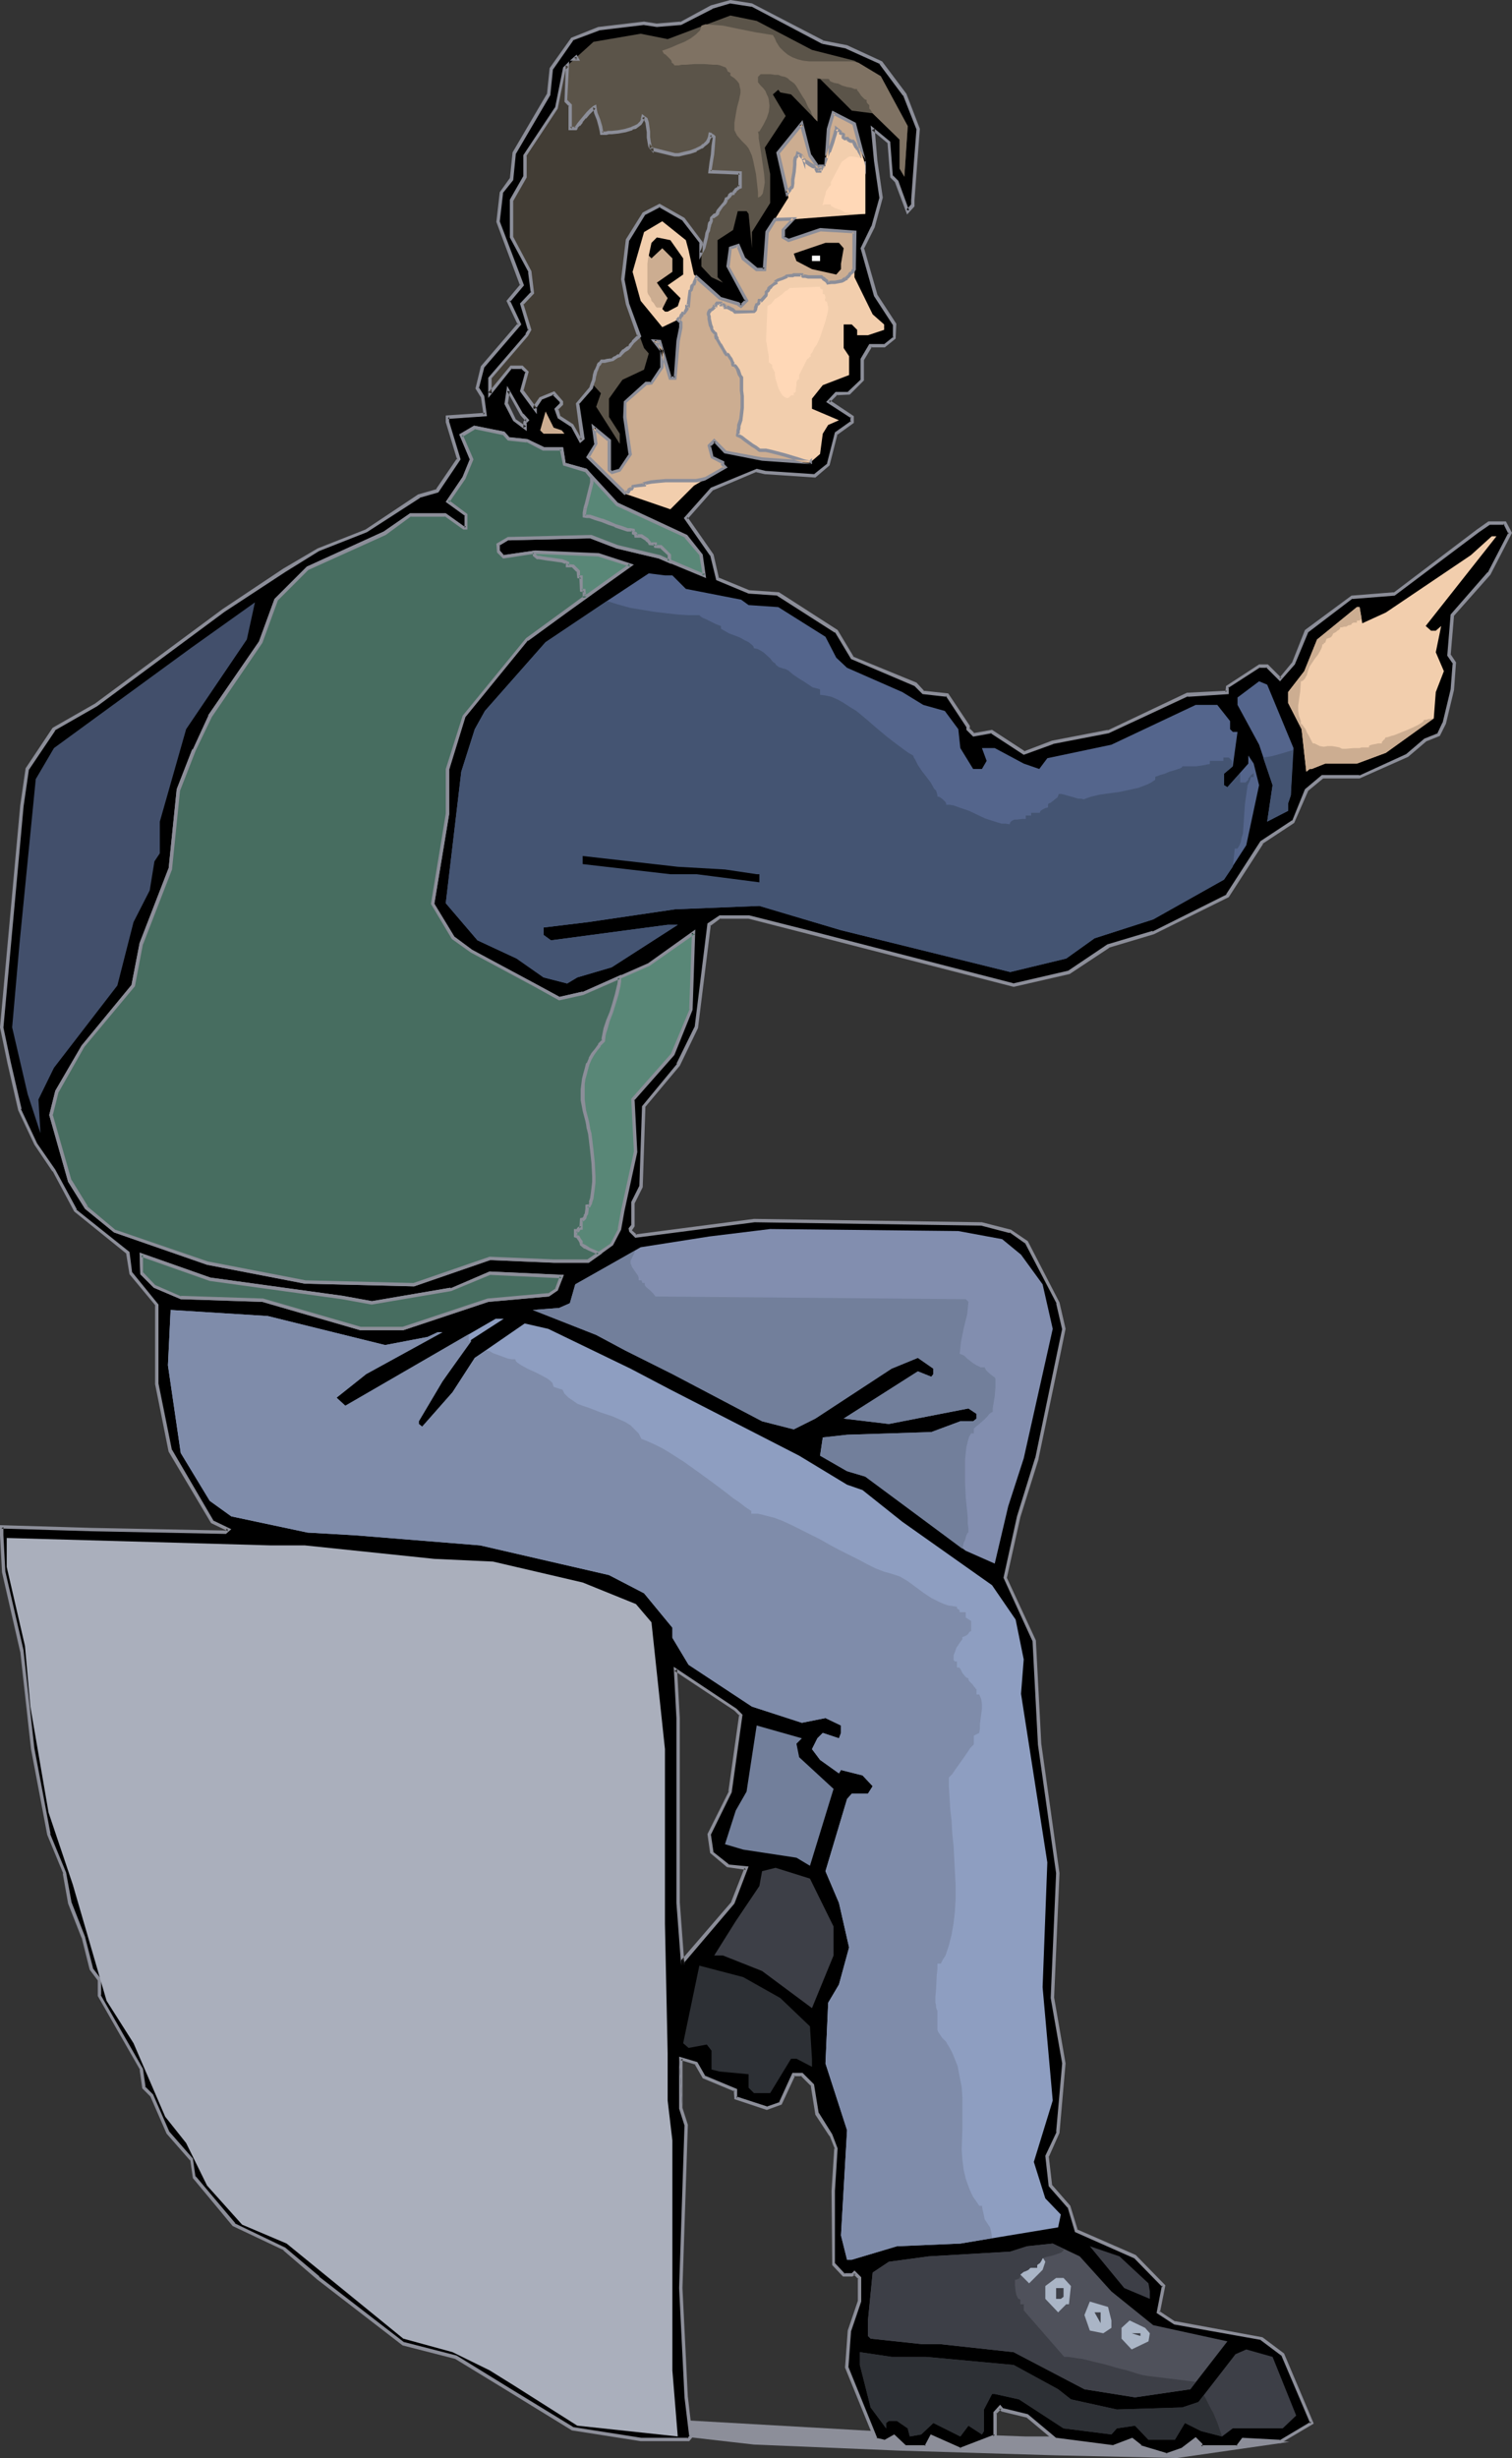 <?xml version="1.0" encoding="UTF-8" standalone="no"?>
<svg
   version="1.0"
   width="95.861mm"
   height="155.797mm"
   id="svg60"
   sodipodi:docname="Boy Sitting &amp; Pointing.wmf"
   xmlns:inkscape="http://www.inkscape.org/namespaces/inkscape"
   xmlns:sodipodi="http://sodipodi.sourceforge.net/DTD/sodipodi-0.dtd"
   xmlns="http://www.w3.org/2000/svg"
   xmlns:svg="http://www.w3.org/2000/svg">
  <rect width="100%" height="100%" fill="#333333" stroke="none"/>
  <sodipodi:namedview
     id="namedview60"
     pagecolor="#ffffff"
     bordercolor="#000000"
     borderopacity="0.25"
     inkscape:showpageshadow="2"
     inkscape:pageopacity="0.0"
     inkscape:pagecheckerboard="0"
     inkscape:deskcolor="#d1d1d1"
     inkscape:document-units="mm" />
  <defs
     id="defs1">
    <pattern
       id="WMFhbasepattern"
       patternUnits="userSpaceOnUse"
       width="6"
       height="6"
       x="0"
       y="0" />
  </defs>
  <path
     style="fill:#8c8e99;fill-opacity:1;fill-rule:evenodd;stroke:none"
     d="m 308.981,584.96 -26.987,3.878 -28.927,-0.646 -37.491,-1.131 -34.906,-1.454 -16.968,-1.939 0.485,-3.878 45.41,2.585 36.199,1.293 h 45.41 z"
     id="path1" />
  <path
     style="fill:#000000;fill-opacity:1;fill-rule:evenodd;stroke:none"
     d="m 126.21,100.671 -1.131,-1.293 -3.232,-5.817 -0.485,3.07 1.939,4.04 2.424,1.778 v -1.293 z m 70.943,-90.653 5.818,1.293 8.08,3.717 5.656,7.595 3.232,8.241 -0.646,8.241 -0.646,8.888 v 1.293 l -1.131,1.293 -2.586,-7.11 -1.293,-1.131 -0.646,-8.241 -3.878,-3.232 0.646,7.756 1.293,8.726 -1.939,6.948 -2.424,5.171 3.07,11.311 4.525,6.948 v 3.232 l -2.424,1.939 h -3.232 l -1.939,3.232 v 4.848 l -3.232,3.232 h -3.07 l -1.939,2.101 5.656,3.555 v 1.293 l -3.717,2.747 -1.939,7.272 -3.07,2.747 -12.12,-0.646 -1.939,-0.646 -10.827,4.525 -6.141,6.948 6.141,8.888 1.454,5.656 7.434,3.07 7.11,0.646 13.898,8.726 3.717,6.464 15.191,6.464 1.939,1.778 5.656,0.646 5.171,7.595 V 174.68 l 1.131,1.293 4.525,-0.646 7.595,5.009 6.949,-2.424 13.251,-2.585 19.069,-8.888 9.534,-0.646 v -1.293 l 7.595,-5.009 h 1.939 l 3.07,3.232 3.232,-3.878 3.07,-7.756 10.827,-8.08 10.181,-0.646 20.2,-15.19 2.586,-1.939 h 3.717 l 1.293,2.424 -5.01,9.695 -8.888,10.18 -0.646,9.534 1.293,1.778 -0.646,6.302 -1.939,8.08 -1.131,2.747 -3.232,1.293 -4.525,3.717 -11.312,5.171 h -8.888 l -3.878,3.07 -3.07,7.595 -7.757,5.009 -8.08,12.766 -17.776,8.888 -10.827,3.07 -9.373,6.302 -13.251,3.232 -48.804,-12.604 -14.706,-3.878 h -6.949 l -2.424,1.939 -3.07,24.562 -4.525,8.888 -8.08,10.18 -0.808,19.068 -1.939,3.878 v 5.494 l -0.485,0.808 v 0.485 l 1.293,1.293 28.28,-3.717 54.621,0.646 6.787,1.778 4.04,2.747 7.434,14.543 1.293,6.14 -1.293,6.948 -5.01,24.077 -4.363,13.897 -3.394,14.543 6.949,15.19 1.293,24.723 4.525,31.025 -1.293,29.894 2.586,15.674 -1.293,16.482 -2.586,5.656 0.808,7.11 4.363,5.009 1.778,5.817 14.059,6.14 6.949,7.11 -1.293,6.302 3.878,2.585 20.685,3.717 5.171,3.717 6.949,16.482 -7.595,4.525 -8.888,-0.485 -1.293,1.616 h -8.726 v -0.485 l -1.293,-1.131 -3.232,2.424 -3.717,1.131 -6.302,-1.939 -2.101,-1.616 -4.363,1.616 -13.736,-1.616 -6.949,-5.817 -5.979,-1.454 -0.485,-0.485 -1.293,1.293 v 5.656 l -8.242,3.232 -6.949,-3.232 -1.293,2.424 h -5.171 l -2.424,-2.424 -2.424,1.293 -2.101,-0.485 -6.787,-17.29 0.485,-8.888 2.586,-6.948 v -5.656 l -1.293,-1.293 -0.646,0.646 h -1.939 l -2.424,-2.585 v -17.613 l 0.646,-10.18 -1.293,-3.232 -3.232,-5.009 -1.293,-6.948 -2.424,-2.585 h -1.939 l -3.232,6.948 -3.232,1.293 -7.434,-2.424 v -1.939 l -7.595,-3.232 -1.778,-3.232 -3.878,-1.131 v 11.958 l 1.293,3.878 -1.293,39.105 1.293,26.178 1.293,9.372 -0.646,0.808 h -11.474 l -16.483,-2.747 -15.191,-9.372 -12.605,-7.756 -12.605,-3.07 -20.362,-15.836 -8.08,-6.948 -12.12,-5.817 -9.534,-11.311 -0.646,-4.363 -5.656,-6.464 -3.878,-8.726 -1.939,-1.939 -0.485,-4.363 -10.181,-17.775 v -3.878 l -1.939,-2.424 -1.939,-7.595 -3.232,-8.241 -1.131,-7.11 -3.878,-9.372 L 7.918,419.006 5.333,395.575 0.97,376.669 0.323,367.781 v -1.939 l 21.493,0.646 32.32,0.646 0.646,-0.646 -3.878,-1.939 L 40.885,347.421 37.653,331.585 v -18.906 l -6.302,-7.595 -0.646,-5.009 -12.605,-10.019 -5.171,-9.695 -4.363,-6.302 -3.878,-8.241 -2.424,-11.311 -1.939,-8.403 5.01,-53.002 1.293,-8.888 6.302,-9.534 10.181,-5.817 30.543,-22.623 14.544,-9.534 8.08,-5.009 11.474,-4.525 12.605,-8.241 4.525,-1.293 5.01,-7.595 -2.586,-8.888 v -1.293 l 8.888,-0.485 -0.646,-4.363 -1.131,-2.101 1.131,-5.009 8.888,-10.18 -2.586,-5.656 3.232,-3.717 -5.656,-15.351 0.646,-6.787 2.424,-3.232 0.808,-6.302 8.08,-14.058 0.646,-6.302 5.01,-6.948 6.464,-2.585 10.827,-1.131 3.07,0.485 5.656,-0.485 7.434,-3.878 4.525,-1.293 5.171,0.646 z m -19.554,400.746 -1.293,-1.293 -14.544,-9.534 0.646,11.635 v 44.276 l 1.293,15.028 v -1.131 l 11.958,-13.897 3.232,-8.403 -4.525,-0.485 -3.878,-3.232 -0.485,-4.363 5.01,-10.18 z"
     id="path2" />
  <path
     style="fill:#8c8e99;fill-opacity:1;fill-rule:evenodd;stroke:none"
     d="m 126.857,100.671 -1.454,-1.616 v 0.162 l -3.878,-6.787 -0.646,4.363 2.101,4.04 3.232,2.424 v -2.101 l -0.162,0.323 0.808,-0.808 -0.808,-0.323 -0.646,0.646 v 1.454 l 0.646,-0.323 -2.586,-1.778 0.162,0.162 -1.939,-4.04 v 0.323 l 0.485,-3.07 h -0.646 l 3.232,5.817 1.293,1.454 v -0.646 z"
     id="path3" />
  <path
     style="fill:#8c8e99;fill-opacity:1;fill-rule:evenodd;stroke:none"
     d="m 196.992,10.503 5.818,1.131 h -0.162 l 8.242,3.717 h -0.162 l 5.656,7.595 v -0.162 l 3.232,8.241 v -0.162 l -0.646,8.241 -0.646,8.888 v 1.293 -0.323 l -1.131,1.293 0.646,0.162 -2.586,-7.11 -1.293,-1.293 v 0.323 l -0.646,-8.403 -4.686,-3.878 0.808,8.564 1.293,8.888 v -0.162 l -1.939,6.948 v -0.162 l -2.586,5.333 3.232,11.473 4.525,6.948 v -0.162 3.232 l 0.162,-0.323 -2.424,1.939 0.162,-0.162 h -3.555 l -2.101,3.555 v 5.009 l 0.162,-0.162 -3.232,3.07 h 0.323 -3.232 l -2.262,2.424 5.979,3.878 -0.162,-0.323 v 1.293 l 0.162,-0.323 -3.878,2.747 -1.939,7.595 0.162,-0.162 -3.232,2.585 h 0.323 L 183.256,112.791 h 0.162 l -2.101,-0.485 -10.989,4.525 -6.464,7.272 6.302,9.049 v -0.162 l 1.454,5.979 7.757,3.232 7.11,0.485 h -0.323 l 13.898,8.888 v -0.162 l 3.878,6.464 15.191,6.464 -0.162,-0.162 2.101,2.101 5.818,0.646 -0.323,-0.323 5.01,7.595 v -0.162 0.808 l 1.616,1.616 4.525,-0.808 h -0.323 l 7.918,5.171 7.11,-2.585 h -0.162 l 13.413,-2.585 19.069,-8.888 -0.162,0.162 9.858,-0.646 v -1.778 l -0.162,0.323 7.757,-5.009 -0.323,0.162 h 1.939 l -0.323,-0.162 3.394,3.393 3.555,-4.04 3.232,-7.756 -0.162,0.162 10.827,-8.241 -0.162,0.162 10.181,-0.808 20.2,-15.19 2.586,-1.778 h -0.162 3.717 l -0.323,-0.323 1.293,2.585 v -0.485 l -5.01,9.695 v -0.162 l -8.888,10.18 -0.808,9.857 1.454,2.101 -0.162,-0.323 -0.485,6.302 v 0 l -1.939,8.08 v -0.162 l -1.293,2.747 0.162,-0.162 -3.232,1.293 -4.363,3.717 v 0 l -11.312,5.171 0.162,-0.162 h -9.05 l -4.04,3.393 -3.07,7.595 v -0.162 l -7.595,5.009 -8.242,12.766 h 0.162 l -17.776,8.888 v -0.162 l -10.827,3.232 -9.373,6.302 v 0 l -13.251,3.07 h 0.323 l -48.804,-12.604 -14.706,-3.717 h -7.11 l -2.909,1.939 -3.07,24.885 v -0.162 l -4.363,8.888 h 0.162 l -8.403,10.18 -0.646,19.229 v -0.162 l -1.939,3.878 v 5.656 -0.162 l -0.646,0.808 0.162,0.808 1.454,1.454 28.603,-3.717 h -0.162 l 54.621,0.808 h -0.162 l 6.787,1.778 v -0.162 l 3.878,2.747 -0.162,-0.162 7.595,14.543 -0.162,-0.162 1.454,6.302 v -0.162 l -1.454,6.948 -5.01,24.077 v -0.162 l -4.363,14.058 -3.232,14.705 6.949,15.19 v -0.162 l 1.293,24.723 v 0.162 l 4.363,30.864 v 0 l -1.293,29.894 2.747,15.674 v 0 l -1.454,16.482 0.162,-0.162 -2.747,5.817 0.808,7.272 4.525,5.171 v -0.162 l 1.778,5.979 14.221,6.302 -0.162,-0.162 6.949,7.11 -0.162,-0.485 -1.293,6.625 4.202,2.747 20.847,3.717 h -0.162 l 5.171,3.878 -0.162,-0.162 6.949,16.321 0.162,-0.485 -7.595,4.525 0.162,-0.162 -9.05,-0.485 -1.454,1.939 0.323,-0.162 h -8.726 l 0.323,0.323 v -0.646 l -1.616,-1.616 -3.394,2.585 v 0 l -3.717,1.293 h 0.323 l -6.464,-1.939 h 0.323 l -2.262,-1.778 -4.686,1.778 h 0.162 l -13.736,-1.778 0.162,0.162 -6.949,-5.817 -5.979,-1.454 0.162,0.162 -0.808,-0.97 -1.616,1.778 v 5.817 l 0.323,-0.485 -8.403,3.232 h 0.323 l -7.272,-3.232 -1.454,2.747 0.323,-0.162 h -5.171 0.323 l -2.747,-2.585 -2.586,1.454 0.323,-0.162 -2.101,-0.485 0.323,0.162 -6.949,-17.129 v 0.162 l 0.646,-8.888 v 0.162 l 2.424,-7.11 v -5.817 l -1.616,-1.616 -0.808,0.808 0.162,-0.162 h -1.939 l 0.323,0.162 -2.424,-2.585 v 0.323 -17.613 l 0.646,-10.18 -1.293,-3.393 -3.232,-5.171 v 0.162 l -1.131,-6.948 -2.747,-2.747 h -2.424 l -3.232,7.11 0.323,-0.162 -3.232,1.131 h 0.162 l -7.434,-2.424 0.162,0.485 v -2.262 l -7.757,-3.232 0.162,0.162 -1.939,-3.393 -4.363,-1.293 0.808,12.443 v -11.958 l -0.485,0.323 3.717,1.131 -0.323,-0.162 1.939,3.393 7.757,3.232 -0.323,-0.323 0.162,2.101 7.757,2.585 3.555,-1.293 3.232,-6.948 -0.323,0.162 h 1.939 l -0.323,-0.162 2.586,2.585 -0.162,-0.323 1.131,7.11 3.394,5.171 v -0.162 l 1.293,3.232 -0.162,-0.162 -0.646,10.18 0.162,17.775 2.586,2.747 h 2.262 l 0.808,-0.646 h -0.646 l 1.293,1.293 -0.162,-0.323 v 5.656 -0.162 l -2.424,7.11 -0.646,8.888 7.11,17.452 2.262,0.646 2.586,-1.293 h -0.485 l 2.586,2.424 5.494,0.162 1.454,-2.747 -0.485,0.162 7.11,3.232 8.726,-3.232 v -5.979 l -0.162,0.323 1.293,-1.293 h -0.646 l 0.646,0.646 5.979,1.454 -0.162,-0.162 6.949,5.817 14.059,1.778 4.525,-1.778 -0.485,-0.162 2.262,1.778 6.464,2.101 3.878,-1.293 3.394,-2.424 -0.646,-0.162 1.293,1.131 -0.162,-0.162 v 0.808 h 9.373 l 1.454,-1.778 -0.323,0.162 9.05,0.485 7.918,-4.686 -7.11,-16.805 -5.171,-3.878 -21.008,-3.878 0.162,0.162 -3.878,-2.585 0.162,0.323 1.293,-6.464 -7.11,-7.272 -14.059,-6.14 0.162,0.162 -1.778,-5.817 -4.525,-5.171 0.162,0.162 -0.808,-6.948 v 0.323 l 2.586,-5.817 1.454,-16.644 -2.747,-15.836 v 0.162 l 1.293,-29.894 -4.363,-31.025 v 0 l -1.293,-24.723 -7.11,-15.351 0.162,0.323 3.232,-14.543 4.363,-13.897 v -0.162 l 5.01,-23.915 1.454,-7.11 -1.454,-6.302 -7.595,-14.705 -4.04,-2.747 -6.949,-1.778 -54.621,-0.808 v 0 l -28.442,3.717 0.485,0.162 -1.293,-1.131 v 0.162 -0.485 0.323 l 0.646,-0.97 v -5.656 0.162 l 1.939,-3.878 0.646,-19.229 -0.162,0.162 8.403,-10.019 4.363,-9.049 3.07,-24.723 -0.162,0.323 2.586,-1.939 -0.323,0.162 h 6.949 v 0 l 14.544,3.717 48.965,12.604 13.413,-3.07 9.534,-6.302 h -0.162 l 10.827,-3.232 17.938,-8.888 8.242,-12.766 h -0.162 l 7.595,-5.009 3.394,-7.756 -0.162,0.162 3.717,-3.07 h -0.162 8.888 l 11.635,-5.171 4.363,-3.717 v 0 l 3.232,-1.293 1.454,-2.909 1.939,-8.08 v 0 l 0.485,-6.625 -1.293,-1.939 v 0.323 l 0.808,-9.534 -0.162,0.162 8.888,-10.019 5.171,-10.019 -1.454,-2.747 h -4.202 l -2.747,1.939 -20.039,15.19 0.162,-0.162 -10.181,0.808 -11.15,8.241 -3.07,7.756 v 0 l -3.07,3.717 h 0.485 l -3.232,-3.232 h -2.101 l -7.918,5.171 -0.162,1.454 0.485,-0.323 -9.696,0.485 -19.069,9.049 0.162,-0.162 -13.413,2.585 v 0 l -6.787,2.585 h 0.323 l -7.918,-5.171 -4.525,0.808 h 0.323 l -1.293,-1.293 0.162,0.323 v -0.808 l -5.171,-7.756 -5.979,-0.646 0.323,0.162 -1.939,-2.101 -15.352,-6.302 0.323,0.162 -3.878,-6.464 -14.059,-9.049 -7.11,-0.485 v 0 l -7.434,-3.07 0.162,0.162 -1.293,-5.656 -6.302,-9.049 v 0.646 l 6.141,-6.948 v 0 l 10.666,-4.525 -0.323,0.162 2.101,0.485 12.12,0.808 3.394,-2.909 1.939,-7.595 -0.162,0.323 4.04,-2.909 v -1.616 l -5.818,-3.878 v 0.646 l 1.939,-1.939 -0.323,0.162 3.232,-0.162 3.394,-3.393 v -5.009 0.162 l 1.939,-3.232 -0.323,0.162 h 3.394 l 2.586,-2.101 0.162,-3.555 -4.525,-6.948 v 0 L 207.011,59.304 v 0.323 l 2.586,-5.171 1.939,-7.11 -1.293,-8.888 -0.646,-7.595 -0.646,0.323 3.878,3.232 -0.162,-0.162 0.646,8.241 1.293,1.293 -0.162,-0.162 2.909,7.756 1.778,-1.939 v -1.454 0 l 0.646,-8.726 0.646,-8.403 -3.232,-8.403 -5.818,-7.756 -8.403,-3.878 -5.818,-1.131 h 0.162 z"
     id="path4" />
  <path
     style="fill:#8c8e99;fill-opacity:1;fill-rule:evenodd;stroke:none"
     d="m 162.732,492.691 v 12.443 l 1.293,4.04 v -0.162 l -1.293,39.105 1.293,26.178 v 0 l 1.131,9.372 0.162,-0.323 -0.646,0.808 0.323,-0.162 h -11.474 0.162 l -16.483,-2.585 h 0.162 l -15.352,-9.372 -12.605,-7.756 -12.605,-3.232 0.162,0.162 -20.523,-15.836 h 0.162 L 68.357,538.422 56.237,532.604 H 56.399 l -9.534,-11.311 v 0.323 l -0.646,-4.525 -5.656,-6.464 v 0 l -3.878,-8.888 -1.939,-1.939 0.162,0.323 -0.646,-4.525 -10.181,-17.775 0.162,0.162 v -3.878 l -2.101,-2.747 0.162,0.162 -1.939,-7.595 v 0 l -3.232,-8.241 v 0 l -1.293,-7.11 -3.878,-9.372 0.162,0.162 -3.878,-20.522 -2.586,-23.269 v -0.162 L 1.293,376.507 v 0.162 l -0.485,-8.888 v -1.939 l -0.485,0.323 21.493,0.646 32.32,0.646 1.293,-1.131 -4.363,-2.101 0.162,0.162 -10.019,-17.129 v 0.162 l -3.232,-15.998 v 0.162 -19.068 l -6.302,-7.756 v 0.162 L 31.027,299.913 18.261,289.733 H 18.423 L 13.251,280.199 v 0 l -4.363,-6.302 v 0 L 5.01,265.656 H 5.171 L 2.586,254.506 0.808,246.103 v 0.162 l 4.848,-53.163 1.293,-8.888 v 0.162 l 6.302,-9.372 h -0.162 l 10.181,-5.817 30.543,-22.623 14.544,-9.534 8.08,-5.009 v 0 l 11.474,-4.525 12.766,-8.241 h -0.162 l 4.525,-1.293 5.333,-7.918 -2.747,-9.049 v 0.162 -1.293 l -0.323,0.485 9.373,-0.646 -0.646,-4.848 -1.293,-2.101 v 0.323 l 1.293,-5.009 -0.162,0.162 9.05,-10.503 -2.747,-5.817 v 0.485 l 3.394,-4.04 -5.818,-15.351 v 0.162 l 0.808,-6.948 -0.162,0.162 2.586,-3.232 0.646,-6.464 v 0.162 l 8.242,-14.058 0.646,-6.302 v 0.162 l 4.848,-6.948 h -0.162 l 6.464,-2.424 h -0.162 l 10.827,-1.293 h -0.162 l 3.232,0.485 5.818,-0.485 7.595,-3.878 h -0.162 l 4.363,-1.293 h -0.162 L 180.024,1.616 179.862,1.454 196.992,10.503 197.315,9.695 180.185,0.808 175.014,0 l -4.686,1.293 -7.434,4.04 0.162,-0.162 -5.818,0.485 h 0.162 l -3.07,-0.485 -10.989,1.293 -6.464,2.585 -5.171,7.272 -0.646,6.302 v -0.162 l -8.242,14.058 -0.646,6.302 v -0.162 l -2.424,3.393 -0.808,7.11 5.656,15.19 0.162,-0.323 -3.394,4.04 2.747,5.817 v -0.485 l -8.888,10.342 -1.293,5.333 1.293,2.101 v -0.162 l 0.646,4.363 0.323,-0.485 -9.373,0.646 v 1.616 l 2.747,9.049 v -0.485 l -5.171,7.595 0.323,-0.162 -4.525,1.293 -12.605,8.403 v 0 l -11.474,4.525 -8.242,4.848 -14.544,9.695 -30.543,22.623 -10.181,5.817 -6.464,9.695 -1.293,8.888 L 0,246.103 l 1.778,8.564 2.586,11.311 3.878,8.241 4.363,6.464 v -0.162 l 5.171,9.695 12.605,10.18 -0.162,-0.162 0.808,5.009 6.302,7.595 -0.162,-0.162 v 18.906 l 3.232,16.159 10.181,17.129 4.04,1.939 -0.162,-0.646 -0.646,0.646 0.323,-0.162 L 21.816,366.004 0,365.358 v 2.424 l 0.485,8.888 v 0 l 4.363,19.068 v -0.162 l 2.586,23.431 3.878,20.522 3.878,9.372 -0.162,-0.162 1.293,7.272 3.232,8.241 v -0.162 l 1.939,7.756 1.939,2.585 v -0.323 4.04 l 10.181,17.775 -0.162,-0.162 0.646,4.525 1.939,1.939 v 0 l 3.878,8.888 5.656,6.464 v -0.323 l 0.646,4.525 9.534,11.473 12.282,5.817 h -0.162 l 8.08,6.948 v 0 l 20.523,15.836 12.605,3.232 v 0 l 12.443,7.595 15.514,9.534 16.483,2.585 v 0 h 11.635 l 0.808,-0.97 -1.131,-9.695 v 0.162 l -1.293,-26.178 1.293,-39.105 -1.293,-4.04 v 0.162 z"
     id="path5" />
  <path
     style="fill:#8c8e99;fill-opacity:1;fill-rule:evenodd;stroke:none"
     d="m 177.923,410.765 -1.454,-1.454 -15.029,-10.019 0.646,12.281 v 44.276 l 1.131,15.028 h 0.808 v -1.131 0.323 l 11.958,-14.058 3.394,-8.888 -5.01,-0.485 h 0.323 l -3.878,-3.07 0.162,0.162 -0.646,-4.363 v 0.162 l 5.01,-10.18 2.586,-18.583 h -0.808 l -2.586,18.421 0.162,-0.162 -5.171,10.342 0.646,4.525 4.04,3.393 4.525,0.646 -0.323,-0.485 -3.232,8.241 0.162,-0.162 -12.12,14.058 v 1.293 h 0.808 l -1.131,-15.19 v 0.162 -44.276 l -0.646,-11.635 -0.646,0.323 14.383,9.534 v 0 l 1.293,1.293 -0.162,-0.323 z"
     id="path6" />
  <path
     style="fill:#5b5449;fill-opacity:1;fill-rule:evenodd;stroke:none"
     d="m 194.568,11.958 10.181,2.585 6.302,3.717 6.464,11.958 -0.808,12.119 -1.131,-1.939 v -6.948 l -6.464,-6.302 -5.01,-0.646 -7.595,-7.595 h -0.646 v 10.18 l -6.302,-6.464 -2.586,-0.485 -0.485,-0.646 -1.293,1.131 3.07,5.171 -5.01,7.595 1.293,6.302 v 6.948 l -4.363,6.948 v 3.878 l -0.808,-8.241 -0.485,-0.646 h -2.101 l -1.131,4.525 -3.717,2.424 v 8.888 l 1.293,1.293 -2.747,-1.293 -2.424,-2.585 v -5.656 l -4.363,-5.656 -5.656,-3.232 -3.717,1.939 -3.878,6.302 -1.293,9.372 1.293,5.979 3.878,10.503 1.131,1.293 -1.131,3.878 -5.171,2.424 -3.232,4.525 v 4.363 l 2.586,4.04 v 2.424 l -5.656,-8.888 1.131,-3.232 -1.778,-1.939 -3.878,4.363 1.293,8.403 -0.646,0.485 -1.939,-3.717 -3.07,-1.939 -0.646,-1.939 1.293,-1.293 v -0.323 l -1.939,-2.101 -3.232,1.293 -1.131,1.939 v 0.485 l -3.232,-4.363 1.131,-4.363 -1.131,-1.293 h -2.586 l -5.171,6.302 v -3.555 l 8.888,-10.342 0.808,-1.293 -1.939,-6.14 2.586,-2.747 -0.646,-5.009 -4.525,-8.241 v -8.888 l 3.232,-5.656 v -5.009 l 7.595,-11.473 1.939,-9.534 6.949,-6.302 11.312,-1.939 6.464,1.293 15.029,-5.656 6.302,1.293 z"
     id="path7" />
  <path
     style="fill:#f2cead;fill-opacity:1;fill-rule:evenodd;stroke:none"
     d="m 207.334,39.751 v 11.473 l -17.13,1.293 -2.586,2.585 v 1.778 l 1.293,0.646 7.595,-2.424 8.242,0.485 v 10.827 l 4.363,8.888 2.747,2.424 v 1.293 l -3.878,1.293 h -2.586 v -1.293 l -1.293,-1.293 h -1.939 v 5.656 l 1.293,1.939 v 4.525 l -6.302,2.424 -2.586,3.232 v 2.424 l 6.464,2.747 -2.586,1.131 -1.293,2.101 -0.646,4.848 -2.424,2.101 -11.474,-0.808 -8.888,-1.778 -2.586,-2.747 -1.131,1.293 0.485,2.747 2.747,1.293 v 0.323 l 0.485,0.808 -7.434,4.363 -5.656,5.656 -10.827,-3.717 -8.888,-8.726 1.939,-3.232 -0.646,-3.878 3.717,3.07 v 7.11 l 0.646,0.646 1.939,-0.646 2.586,-3.878 -1.293,-8.888 v -3.555 l 5.01,-4.525 h 1.293 l 2.586,-3.878 v -3.878 l -1.939,-2.262 h 1.293 l 2.586,8.888 h 1.131 l 0.646,-8.888 0.646,-3.393 v -1.131 l -0.646,-0.646 -3.717,1.778 -5.171,-6.302 -1.939,-6.948 2.747,-9.534 4.363,-2.585 5.656,4.525 0.646,2.424 1.293,5.817 6.141,5.656 4.363,1.454 0.808,0.485 1.293,-1.293 -4.525,-8.241 0.646,-4.363 1.778,-0.646 1.293,3.07 3.232,2.585 h 1.939 l 0.485,-8.888 5.171,-8.241 -2.424,-10.665 5.656,-6.948 1.939,7.595 1.778,2.424 h 1.939 l 0.646,-8.888 1.293,-3.717 5.01,2.585 z"
     id="path8" />
  <path
     style="fill:#ccad91;fill-opacity:1;fill-rule:evenodd;stroke:none"
     d="m 156.107,59.466 0.646,-0.323 0.485,-0.162 0.97,-0.162 h 0.808 0.485 0.485 l 0.323,0.97 h 0.323 l 0.323,0.485 0.162,0.646 0.323,0.808 0.323,0.97 0.323,1.778 0.162,0.808 v 0.485 l -0.323,0.323 h -0.323 -0.162 v 0.162 h -0.162 l -0.162,0.162 -0.162,0.162 v 0.162 0 h -0.97 v 0 0.162 l -0.323,0.323 -0.323,0.162 h -0.323 l -0.323,0.323 v 0.323 l 0.646,0.323 0.162,0.485 0.162,0.485 h 0.323 0.323 l 0.323,0.485 v 0.646 h 0.323 v 1.778 l -0.323,0.485 h -0.162 l -0.162,0.162 -0.162,0.162 -0.162,0.323 h -0.97 v 0.323 h -1.616 l -0.323,-0.323 -0.162,-0.323 -0.323,-0.485 -0.323,-0.323 -0.162,-0.162 v 0 l -0.162,-0.646 -0.323,-0.485 -0.323,-0.485 -0.162,-0.485 v -5.494 -1.293 l 0.162,-1.293 0.323,-1.131 z"
     id="path9" />
  <path
     style="fill:#ccad91;fill-opacity:1;fill-rule:evenodd;stroke:none"
     d="m 185.68,52.679 4.363,-0.162 -2.424,2.585 v 1.778 l 1.293,0.646 7.595,-2.424 8.242,0.485 v 8.888 l -0.323,0.323 -0.162,0.323 -0.323,0.323 h -0.162 l -0.162,0.323 -0.162,0.323 -0.323,0.323 -0.485,0.323 h -0.162 l -0.162,0.162 -0.646,0.485 -1.616,0.162 -0.808,0.162 h -0.808 l -0.162,-0.162 -0.162,-0.162 -0.485,-0.323 -0.485,-0.323 -0.323,-0.323 h -0.97 l -1.454,-0.162 h -0.808 -0.646 l -0.485,-0.162 h -0.323 v -0.323 h -0.485 l -0.808,0.162 h -0.646 -0.162 l -0.162,0.162 h -1.293 l -0.162,0.162 h -0.162 l -0.808,0.485 -0.97,0.323 -0.323,0.162 -0.162,0.162 v 0.323 h -0.162 l -0.323,0.323 -0.485,0.323 -0.485,0.485 -0.162,0.162 h -0.162 v 0.323 l -0.162,0.323 -0.485,0.323 v 0.485 0.323 l -1.293,1.293 h -0.323 v 0.162 l -0.162,0.323 -0.323,0.323 -0.162,0.162 v 0.162 l -0.162,0.485 -0.162,0.323 v 0.323 l -0.323,0.323 h -4.686 l -0.323,-0.323 -0.646,-0.485 -0.646,-0.162 h -0.646 v -0.162 -0.162 h -0.162 l -0.162,-0.162 v -0.162 h -0.646 v -0.323 h -0.97 l -0.323,0.323 v 0.323 h -0.323 v 0.323 l -0.323,0.323 -0.323,0.162 -0.323,0.162 -0.162,0.323 -0.162,0.323 v 0.323 0.485 l 0.162,0.485 0.323,1.616 0.162,0.808 0.323,0.646 0.323,0.485 0.323,0.162 0.162,0.485 0.162,0.646 0.808,1.454 0.808,1.293 0.323,0.485 0.323,0.485 h 0.323 l 0.162,0.162 0.162,0.323 0.485,0.646 0.323,0.808 0.162,0.323 v 0.323 l 0.323,0.162 0.323,0.162 0.323,0.485 0.162,0.485 0.485,0.97 0.162,0.485 0.162,0.323 v 1.454 l 0.162,1.616 v 1.293 2.909 1.293 l -0.323,1.454 -0.323,1.454 -0.162,0.485 v 0.646 l -0.162,0.646 v 0.485 l 0.323,0.162 0.485,0.323 0.808,0.646 1.939,1.293 0.808,0.485 0.646,0.485 0.162,0.162 1.454,0.162 1.616,0.162 3.07,0.97 3.07,0.97 1.616,0.323 1.454,0.323 -0.162,0.162 -11.474,-0.808 -8.888,-1.778 -2.586,-2.747 -1.131,1.293 0.485,2.747 2.747,1.293 v 0.323 l 0.485,0.808 -4.848,2.747 h -0.485 l -1.616,0.323 -1.778,0.162 h -5.494 -1.778 l -1.778,0.162 -1.454,0.485 v 0.162 l -2.747,0.485 -0.323,0.646 h -0.323 -0.162 l -0.162,0.162 -0.162,0.162 -0.162,0.323 h -0.323 l -0.485,0.323 -8.726,-8.564 1.939,-3.232 -0.646,-3.878 3.717,3.07 v 7.11 l 0.646,0.646 1.939,-0.646 2.586,-3.878 -1.293,-8.888 v -3.555 l 5.01,-4.525 h 1.293 l 2.586,-3.878 v -3.878 l -1.939,-2.262 h 1.293 l 2.586,8.888 h 1.131 l 0.646,-8.888 0.646,-3.393 v -1.131 l -0.646,-0.646 0.323,-0.323 h 0.162 l 0.162,-0.323 0.162,-0.485 0.323,-0.323 0.162,-0.162 h 0.323 l 0.646,-0.97 v -0.646 h 0.323 l 0.323,-3.555 0.162,-0.162 0.162,-0.162 0.162,-0.485 0.162,-0.646 0.162,-0.162 0.162,-0.162 0.162,-0.808 0.485,-0.808 5.494,5.009 4.363,1.454 0.808,0.485 1.293,-1.293 -4.525,-8.241 0.646,-4.363 1.778,-0.646 1.293,3.07 3.232,2.585 h 1.939 l 0.485,-8.888 z m 21.331,-14.22 v -0.162 l -0.162,-0.323 -0.485,-0.808 -0.485,-0.808 -0.162,-0.485 v -0.162 h -0.162 l -0.162,-0.162 -0.323,-0.485 -0.323,-0.485 v -0.323 l -0.485,-0.323 -0.323,-0.162 h -0.323 l -0.323,-0.323 -0.162,-0.323 h -0.485 -0.162 l -0.323,-0.162 v -0.485 -0.323 l -0.808,-0.323 v -0.323 l -0.97,-0.646 v 0.162 0.162 l -0.323,0.808 -0.162,0.97 -0.485,1.131 -0.808,2.262 -0.323,0.808 -0.162,0.485 -0.162,0.162 0.485,-6.948 1.293,-3.717 5.01,2.585 2.262,9.049 v -0.162 z m -10.019,1.293 v 0.485 l -0.162,0.162 h -0.323 v 0.646 h -0.323 -0.323 l -0.162,-0.485 -0.162,-0.485 h -0.323 l -0.485,-0.323 -0.646,-0.323 -0.808,-0.646 -0.162,-0.162 -0.162,-0.162 -0.485,-0.323 v -0.162 l -0.162,-0.162 -0.323,-0.485 -0.485,-0.323 -0.162,-0.162 h -0.162 v 0.162 l -0.162,0.323 -0.162,0.323 -0.323,0.162 v 0.808 0.808 l -0.323,1.778 -0.162,1.939 -0.162,0.808 v 0.808 l -0.323,0.323 -0.323,0.323 -0.485,0.808 -2.262,-9.534 5.656,-6.948 1.939,7.595 1.778,2.424 z"
     id="path10" />
  <path
     style="fill:#8c8e99;fill-opacity:1;fill-rule:evenodd;stroke:none"
     d="m 186.003,52.84 -0.323,0.162 4.363,-0.162 -0.162,-0.646 -2.586,2.747 v 2.101 l 1.616,0.97 7.757,-2.585 h -0.162 l 8.242,0.485 -0.485,-0.323 v 8.888 l 0.323,-0.162 -0.485,0.162 -0.162,0.485 0.162,-0.162 -0.323,0.323 h 0.162 -0.323 l -0.323,0.323 -0.162,0.485 v -0.162 l -0.323,0.323 v 0 l -0.485,0.485 v 0.162 l 0.323,-0.485 -0.323,0.162 -0.323,0.162 -0.485,0.485 0.162,-0.162 -1.616,0.323 h -0.97 l -0.808,0.162 0.485,0.162 -0.162,-0.162 -0.162,-0.162 v -0.162 l -0.485,-0.323 -0.485,-0.485 v 0.162 l -0.485,-0.485 h -1.131 -1.454 -0.808 0.162 l -0.808,-0.162 h -0.485 0.162 -0.323 l 0.323,0.323 -0.162,-0.646 h -0.808 v 0 h -0.808 -0.646 -0.162 l -0.162,0.162 -0.162,0.162 0.162,-0.162 -1.454,0.162 -0.323,0.162 h 0.162 l -0.97,0.485 -0.97,0.323 -0.808,0.485 v 0.485 l 0.323,-0.323 h -0.162 l -0.323,0.162 v 0.162 l -0.646,0.485 v 0 l -0.485,0.323 -0.323,0.323 -0.162,0.323 0.162,-0.162 -0.162,0.323 v 0 l -0.485,0.485 v 0.97 -0.323 l -1.131,1.293 0.162,-0.162 h -0.646 l -0.162,0.646 0.162,-0.162 -0.162,0.323 v 0 l -0.162,0.323 v -0.162 l -0.323,0.162 -0.162,0.485 v 0 l -0.162,0.323 v 0.323 0.162 l -0.162,0.323 0.162,-0.323 -0.323,0.485 0.323,-0.162 h -4.686 0.323 l -0.485,-0.485 -0.646,-0.323 v 0 l -0.646,-0.323 h -0.646 l 0.323,0.485 v -0.323 l -0.323,-0.485 h -0.323 l 0.162,0.162 -0.162,-0.162 0.323,0.162 h -0.162 l 0.162,0.162 -0.162,-0.485 -0.97,-0.162 0.323,0.485 v -0.808 h -1.454 l -0.485,0.646 v 0.485 l 0.323,-0.485 -0.646,0.162 v 0.646 -0.323 l -0.323,0.323 h 0.162 l -0.323,0.162 -0.485,0.162 -0.323,0.485 -0.162,0.485 v 0.485 l 0.162,0.323 v 0.646 0 l 0.323,1.616 0.323,0.646 v 0.162 l 0.323,0.646 0.485,0.485 0.323,0.323 -0.162,-0.323 v 0.646 l 0.162,0.646 h 0.162 l 0.808,1.454 v 0 l 0.808,1.293 0.323,0.646 0.485,0.646 h 0.485 l -0.323,-0.162 0.162,0.162 v 0 l 0.162,0.162 0.485,0.808 v -0.162 l 0.323,0.808 v 0 0.323 0 l 0.162,0.485 0.646,0.162 h -0.162 l 0.323,0.162 h -0.162 l 0.323,0.323 v 0 l 0.162,0.485 v 0 l 0.323,0.97 v 0 l 0.323,0.485 0.162,0.323 v -0.162 1.616 1.454 0 l 0.162,1.293 v 2.909 -0.162 l -0.162,1.454 -0.162,1.454 v -0.162 l -0.485,1.454 v 0.162 0.485 l -0.162,0.646 v 0.485 l -0.162,0.808 0.323,0.323 v 0 h 0.162 l 0.646,0.323 0.808,0.646 1.778,1.293 0.808,0.485 0.646,0.485 v 0 l 0.162,0.162 0.323,0.162 h 1.454 l 1.454,0.323 v 0 l 3.07,0.808 3.07,0.97 1.616,0.485 v 0 l 1.939,0.323 v -1.454 l -0.808,0.808 0.323,-0.162 -11.474,-0.808 v 0 l -8.726,-1.616 h 0.162 l -2.909,-2.909 -1.616,1.616 0.808,3.07 2.747,1.454 -0.323,-0.323 v 0.485 l 0.646,0.808 0.162,-0.485 -4.848,2.747 0.162,-0.162 -0.485,0.162 -1.616,0.323 v 0 h -1.778 -5.494 l -1.778,0.162 h -0.162 l -1.616,0.162 v 0 l -1.939,0.485 v 0.485 l 0.323,-0.323 -2.909,0.485 -0.323,0.808 0.323,-0.323 h -0.323 l -0.323,0.162 v 0 l -0.323,0.162 -0.162,0.323 v 0.162 -0.162 l -0.162,0.323 0.323,-0.162 h -0.485 l 0.323,0.646 -0.162,0.162 h 0.646 l 0.323,-0.646 v -0.162 0.162 -0.162 l -0.162,0.162 0.162,-0.162 v 0.162 l 0.162,-0.162 h -0.162 0.485 l 0.485,-0.808 -0.323,0.162 3.07,-0.323 v -0.646 l -0.323,0.323 1.616,-0.323 v 0 l 1.616,-0.162 v 0 l 1.778,-0.162 h 5.494 1.778 0.162 l 1.616,-0.323 0.485,-0.162 5.333,-3.07 -0.97,-0.97 0.162,0.162 v -0.646 l -2.747,-1.293 0.162,0.162 -0.646,-2.747 -0.162,0.485 1.293,-1.293 h -0.485 l 2.586,2.747 9.05,1.778 v 0 l 11.635,0.808 0.162,-0.162 -0.646,-0.323 v 0 l 0.485,-0.323 -1.454,-0.323 v 0 l -1.454,-0.485 -3.232,-0.97 -3.07,-0.808 v 0 l -1.454,-0.323 h -1.454 v 0 0 0 l -0.162,-0.162 -0.646,-0.485 -0.808,-0.485 -1.778,-1.293 -0.808,-0.646 -0.646,-0.323 -0.162,-0.162 v 0 h -0.162 l 0.162,0.323 0.162,-0.485 v -0.485 l 0.162,-0.646 v -0.646 0.162 l 0.485,-1.454 v -0.162 l 0.162,-1.293 0.162,-1.454 v 0 -2.909 l -0.162,-1.293 v -0.162 -1.454 0 -1.616 l -0.323,-0.485 v 0.162 l -0.162,-0.485 v 0 l -0.323,-0.97 v 0 l -0.323,-0.485 -0.323,-0.485 -0.323,-0.323 -0.485,-0.162 0.323,0.323 -0.162,-0.323 v 0 -0.323 l -0.162,-0.162 -0.323,-0.808 -0.485,-0.646 -0.162,-0.323 -0.323,-0.323 h -0.485 l 0.323,0.162 -0.323,-0.485 -0.323,-0.485 -0.808,-1.454 v 0.162 l -0.808,-1.454 h 0.162 l -0.323,-0.485 v 0 l -0.162,-0.808 -0.485,-0.323 0.162,0.162 -0.323,-0.485 v 0.162 l -0.323,-0.646 h 0.162 l -0.323,-0.808 -0.323,-1.454 v 0 -0.485 l -0.162,-0.485 v 0 -0.323 0.162 l 0.162,-0.323 v 0.162 l 0.162,-0.323 h -0.162 l 0.485,-0.162 h -0.162 l 0.323,-0.162 0.646,-0.646 v -0.323 l -0.485,0.323 h 0.646 l 0.162,-0.646 -0.162,0.162 0.323,-0.323 -0.323,0.162 h 0.97 l -0.485,-0.323 0.162,0.646 h 0.97 l -0.323,-0.323 v 0.162 l 0.162,0.323 0.162,0.162 h 0.323 l -0.323,-0.162 v 0.162 -0.162 0.485 h 0.97 -0.162 l 0.646,0.323 v 0 l 0.485,0.323 v -0.162 l 0.646,0.646 4.848,-0.162 0.485,-0.485 0.162,-0.485 v 0.162 -0.323 l 0.162,-0.485 v 0 l 0.162,-0.323 -0.323,0.323 0.323,-0.162 0.323,-0.323 v 0 l 0.162,-0.485 0.162,-0.323 -0.485,0.323 h 0.646 l 1.293,-1.454 0.162,-0.97 -0.162,0.323 0.485,-0.485 0.162,-0.323 0.162,-0.323 -0.162,0.162 0.323,-0.162 0.323,-0.485 v 0 l 0.646,-0.485 v 0.162 l 0.162,-0.162 h -0.162 l 0.485,-0.162 v -0.646 l -0.162,0.323 0.485,-0.323 0.97,-0.323 1.131,-0.485 0.162,-0.323 -0.323,0.162 h 1.454 l 0.162,-0.162 -0.162,0.162 0.323,-0.162 v 0 h 0.646 0.808 -0.162 0.485 l -0.323,-0.485 v 0.485 l 0.485,0.323 h 0.646 l 0.646,0.162 v 0 h 0.808 1.454 0.97 -0.162 l 0.323,0.162 v 0.162 l 0.485,0.323 0.485,0.323 h -0.162 l 0.162,0.162 v -0.162 l 0.162,0.485 1.131,-0.162 h 0.808 l 1.778,-0.323 0.646,-0.323 0.162,-0.162 v 0 l 0.485,-0.162 v -0.323 l -0.162,0.162 0.323,-0.162 v 0 l 0.485,-0.485 0.162,-0.323 v 0 l 0.162,-0.162 -0.162,0.162 0.162,-0.162 0.646,-0.485 0.162,-0.323 -0.162,0.162 0.323,-0.485 0.162,-9.372 -8.726,-0.646 -7.595,2.585 h 0.162 l -1.293,-0.646 0.323,0.323 v -1.778 l -0.162,0.162 3.07,-3.232 -5.494,0.162 z"
     id="path11" />
  <path
     style="fill:#8c8e99;fill-opacity:1;fill-rule:evenodd;stroke:none"
     d="m 149.966,117.477 -0.485,0.323 h 0.485 l -8.726,-8.564 v 0.485 l 1.939,-3.393 -0.485,-3.878 -0.646,0.323 3.717,3.07 -0.162,-0.323 v 7.272 l 0.97,0.808 2.101,-0.646 2.747,-4.04 -1.293,-9.049 v 0 -3.555 0.162 l 5.01,-4.363 -0.323,0.162 1.454,-0.162 2.747,-4.04 v -4.04 l -1.939,-2.585 -0.323,0.646 h 1.293 l -0.485,-0.323 2.747,9.211 h 1.778 l 0.808,-9.211 0.646,-3.232 v -1.454 l -0.808,-0.808 v 0.646 l 0.323,-0.323 -0.162,0.162 0.323,-0.162 0.162,-0.485 0.323,-0.323 v 0 l 0.162,-0.323 v -0.162 0 0 0 l -0.162,0.162 0.485,-0.162 0.808,-1.131 v -0.808 l -0.323,0.323 h 0.646 l 0.323,-3.878 -0.162,0.323 0.162,-0.162 0.323,-0.323 0.323,-1.131 v 0 l 0.162,-0.162 -0.323,0.162 0.485,-0.162 0.323,-0.97 h -0.162 l 0.485,-0.808 -0.646,0.162 5.656,5.009 4.525,1.454 h -0.162 l 0.97,0.646 1.778,-1.778 -4.686,-8.403 0.162,0.162 0.485,-4.363 -0.323,0.323 1.939,-0.646 -0.485,-0.162 1.293,3.232 3.394,2.747 h 2.424 l 0.646,-9.372 v 0.162 l 1.778,-2.909 -0.485,-0.646 -2.101,3.232 -0.646,9.049 0.485,-0.323 h -1.939 0.162 l -3.07,-2.585 0.162,0.162 -1.454,-3.393 -2.424,0.808 -0.646,4.686 4.525,8.403 v -0.485 l -1.293,1.293 h 0.485 l -0.646,-0.646 -4.525,-1.293 h 0.162 l -5.979,-5.333 -0.646,1.454 -0.323,0.808 0.323,-0.323 -0.323,0.162 -0.162,0.323 h -0.162 l -0.162,0.646 v 0.485 -0.162 l -0.162,0.323 0.162,-0.162 -0.323,0.162 -0.485,3.717 0.485,-0.323 -0.808,0.162 v 0.97 -0.162 l -0.485,0.97 0.323,-0.162 h -0.646 l -0.162,0.162 v 0.162 0 l -0.323,0.323 v 0 l -0.162,0.485 -0.162,0.323 0.162,-0.162 h -0.323 l -0.485,0.646 0.97,0.97 -0.162,-0.323 v 1.131 0 l -0.646,3.232 -0.646,8.888 0.323,-0.323 h -1.131 l 0.323,0.323 -2.586,-9.049 -2.424,-0.162 2.424,3.07 -0.162,-0.323 v 3.878 l 0.162,-0.162 -2.586,3.878 0.323,-0.162 h -1.454 l -5.171,4.686 -0.162,3.717 v 0.162 l 1.293,8.888 0.162,-0.323 -2.586,3.878 0.162,-0.162 -1.778,0.485 0.323,0.162 -0.646,-0.485 0.162,0.162 v -7.272 l -4.686,-3.878 0.646,4.848 0.162,-0.162 -2.101,3.393 9.211,9.049 0.646,-0.485 z"
     id="path12" />
  <path
     style="fill:#8c8e99;fill-opacity:1;fill-rule:evenodd;stroke:none"
     d="m 207.334,38.297 v 0.162 -0.323 0 l -0.646,-1.131 -0.485,-0.808 -0.162,-0.485 0.162,0.162 -0.162,-0.323 -0.323,-0.162 h 0.162 l -0.162,-0.162 v 0.162 l -0.323,-0.485 v 0 l -0.162,-0.485 -0.162,-0.323 v 0.162 -0.162 l -0.485,-0.646 h -0.485 v 0 l -0.323,-0.162 v 0 l -0.323,-0.162 0.162,0.162 -0.323,-0.485 h -0.808 l 0.162,0.162 -0.323,-0.323 0.162,0.323 v -0.97 l -0.97,-0.485 0.323,0.323 -0.162,-0.485 -1.616,-1.293 v 0.97 -0.162 l -0.162,0.323 -0.162,0.646 -0.323,1.131 -0.323,0.97 -0.808,2.262 v 0 l -0.323,0.808 -0.162,0.323 -0.162,0.323 0.808,0.323 0.485,-6.948 v 0 l 1.131,-3.878 -0.485,0.323 5.01,2.585 -0.323,-0.162 3.232,11.958 v -3.393 l -0.162,-0.162 -0.646,0.323 v 0.162 -0.162 0.162 l 0.808,-0.162 -2.424,-9.211 -5.656,-2.909 -1.293,4.363 -0.646,9.534 0.97,-2.585 0.162,-0.485 0.323,-0.808 h 0.162 l 0.808,-2.262 0.323,-1.131 0.323,-0.97 0.162,-0.808 0.162,-0.323 v -0.162 l -0.646,0.323 0.97,0.646 -0.162,-0.323 v 0.646 l 0.808,0.323 -0.162,-0.323 v 0.97 l 0.646,0.485 h 0.808 l -0.485,-0.162 0.323,0.323 0.485,0.323 0.485,0.162 v 0 h 0.323 l -0.162,-0.162 0.323,0.485 -0.162,-0.323 v 0.162 l 0.162,0.323 0.323,0.646 0.323,0.323 v 0.162 l 0.323,0.162 0.162,0.162 -0.323,-0.323 0.162,0.162 v 0.162 l 0.162,0.323 0.485,0.808 0.485,1.131 v 0 0.162 h 0.162 z"
     id="path13" />
  <path
     style="fill:#8c8e99;fill-opacity:1;fill-rule:evenodd;stroke:none"
     d="m 196.992,40.236 -0.323,-0.485 -0.162,0.323 h 0.162 l -0.162,0.162 0.323,-0.162 h -0.646 l -0.162,0.97 0.485,-0.323 h -0.646 l 0.323,0.162 -0.162,-0.485 -0.162,-0.646 -0.646,-0.162 h 0.162 l -0.323,-0.162 v 0 l -0.808,-0.485 -0.646,-0.485 -0.323,-0.162 v 0.162 l -0.162,-0.323 -0.97,-1.131 v 1.131 l 0.808,-0.162 -0.162,-0.323 -0.162,-0.162 -0.323,-0.485 -0.485,-0.323 -0.97,-0.485 -0.162,0.808 0.162,-0.162 -0.162,0.162 -0.162,0.323 v 0 l -0.323,0.323 -0.162,0.808 v 0.162 0.808 0 l -0.162,1.778 -0.323,1.778 v 0.162 0.808 0 0.808 -0.323 l -0.323,0.323 v 0 l -0.162,0.323 h -0.162 l -0.646,0.97 0.808,0.162 -2.262,-9.695 v 0.323 l 5.656,-6.948 h -0.808 l 2.101,7.595 1.939,2.747 h 1.293 l 0.485,-0.808 h -1.616 l 0.323,0.162 -1.778,-2.585 v 0.162 l -2.101,-8.403 -6.302,7.756 2.424,10.665 1.293,-1.616 h -0.162 l 0.323,-0.323 v 0.162 l 0.323,-0.485 0.162,-0.97 v 0 -0.808 0 l 0.323,-1.939 0.162,-1.778 v 0 -0.808 0 l 0.162,-0.808 -0.162,0.323 0.323,-0.323 0.162,-0.323 0.162,-0.323 0.162,-0.162 -0.646,0.162 0.323,0.162 v 0 l 0.323,0.323 0.485,0.485 -0.162,-0.162 0.162,0.162 v 0 l 0.808,2.424 v -2.424 l -0.646,0.323 0.323,0.323 0.162,0.162 v 0 l 0.323,0.323 0.646,0.485 0.808,0.485 v 0 l 0.485,0.162 h 0.323 l -0.323,-0.162 0.162,0.485 0.323,0.646 h 1.293 v -0.97 l -0.323,0.485 h 0.485 l 0.323,-0.646 0.162,-0.808 z"
     id="path14" />
  <path
     style="fill:#000000;fill-opacity:1;fill-rule:evenodd;stroke:none"
     d="m 163.702,61.889 v 3.878 l -3.717,2.585 3.07,3.07 -0.646,1.939 -2.424,1.293 h -0.646 l -0.646,-0.646 1.293,-2.585 -2.586,-3.717 3.717,-2.585 v -3.232 l -2.424,-2.424 -2.586,2.424 -0.646,-0.646 0.646,-3.07 1.293,-1.293 3.232,0.646 z"
     id="path15" />
  <path
     style="fill:#000000;fill-opacity:1;fill-rule:evenodd;stroke:none"
     d="m 202.163,59.466 -0.646,3.717 v 1.293 l -1.131,1.293 -5.818,-1.293 -3.717,-1.939 -0.646,-1.778 7.595,-2.585 h 3.232 z"
     id="path16" />
  <path
     style="fill:#ffffff;fill-opacity:1;fill-rule:evenodd;stroke:none"
     d="m 196.507,62.536 h -1.939 v -1.293 h 1.939 z"
     id="path17" />
  <path
     style="fill:#ccad91;fill-opacity:1;fill-rule:evenodd;stroke:none"
     d="m 134.614,103.095 0.646,0.808 h -5.01 l -0.808,-0.808 1.293,-4.525 1.939,3.878 z"
     id="path18" />
  <path
     style="fill:#f2cead;fill-opacity:1;fill-rule:evenodd;stroke:none"
     d="m 341.625,149.957 1.293,1.131 h 1.131 l 1.293,-1.131 -1.293,6.302 1.939,4.525 -1.939,5.009 -0.485,6.302 -11.474,8.241 -6.949,2.585 h -7.595 l -3.232,1.293 h -0.485 l -0.808,0.646 -1.131,-10.18 -3.232,-6.302 v -2.585 l 3.878,-5.009 3.07,-7.595 9.534,-7.756 h 0.646 l 0.646,3.878 5.656,-2.585 20.362,-13.735 5.01,-4.525 h 1.131 z"
     id="path19" />
  <path
     style="fill:#54658c;fill-opacity:1;fill-rule:evenodd;stroke:none"
     d="m 161.116,137.837 3.232,3.232 13.251,2.585 1.778,1.293 7.11,0.485 11.312,7.11 2.586,5.009 2.586,2.424 13.251,5.817 5.01,3.07 5.171,1.454 3.232,4.363 0.485,4.525 3.07,5.009 h 2.101 l 1.131,-1.939 -1.131,-3.07 h 3.07 l 6.949,3.717 3.717,1.293 1.939,-2.585 15.352,-3.232 20.2,-9.534 h 5.171 l 3.07,3.878 v 1.939 l 0.646,0.646 h 1.131 l -1.131,8.241 -2.101,1.778 v 2.747 l 0.808,0.485 5.01,-5.656 v -1.939 l 1.293,1.939 1.293,5.171 -3.07,14.382 -5.333,8.241 -16.968,9.534 -14.059,4.525 -6.787,4.848 -13.413,3.232 -40.562,-10.019 -19.554,-5.817 -20.2,0.808 -20.847,3.07 -10.666,1.293 v 1.778 l 1.778,1.293 27.957,-3.717 h 2.424 l -15.837,10.18 -8.242,2.424 -2.424,1.454 -5.656,-1.454 -6.464,-4.525 -9.373,-4.363 -7.595,-8.888 3.717,-31.51 3.232,-10.18 2.424,-4.363 14.544,-16.482 15.191,-10.18 9.534,-6.302 3.878,0.485 z"
     id="path20" />
  <path
     style="fill:#445472;fill-opacity:1;fill-rule:evenodd;stroke:none"
     d="m 145.441,143.978 2.586,0.808 2.909,0.808 2.909,0.485 2.909,0.485 2.747,0.323 2.909,0.323 2.586,0.162 h 2.586 l 0.323,0.323 0.485,0.323 0.808,0.323 0.646,0.323 1.616,0.808 0.808,0.323 0.485,0.162 v 0.646 l 0.808,0.485 1.131,0.646 1.293,0.485 1.293,0.485 1.131,0.646 0.97,0.485 0.808,0.646 0.323,0.323 0.162,0.485 0.808,0.162 0.646,0.323 0.808,0.485 1.616,1.454 0.485,0.646 0.323,0.323 0.323,0.162 0.323,0.485 0.646,0.485 0.485,0.162 0.485,0.162 0.646,0.162 0.646,0.323 1.131,0.97 1.454,0.97 1.293,0.808 1.454,0.97 0.485,0.323 0.646,0.162 0.646,0.162 0.485,0.162 v 0.646 0.646 l 1.293,0.162 1.454,0.323 1.454,0.646 1.454,0.808 1.454,0.97 1.616,0.97 2.909,2.424 1.454,1.293 2.909,2.424 1.454,1.131 1.293,0.97 1.293,0.97 1.131,0.808 1.131,0.646 0.162,0.485 0.323,0.485 0.646,1.293 0.97,1.454 1.131,1.454 0.97,1.293 0.808,1.454 0.485,0.485 0.162,0.485 0.162,0.646 v 0.323 h 0.323 l 0.323,0.162 0.646,0.485 0.646,0.646 0.162,0.323 v 0.323 h 0.808 l 0.97,0.162 1.778,0.646 1.939,0.646 3.717,1.778 1.939,0.646 2.101,0.646 h 0.97 l 0.97,0.162 0.162,-0.485 0.323,-0.323 0.646,-0.323 h 0.646 l 1.293,-0.162 h 0.808 v -0.808 h 0.646 0.646 v -0.646 h 2.101 v -0.162 l 0.162,-0.323 0.485,-0.323 0.646,-0.323 0.646,-0.162 v -0.646 l 0.162,-0.323 0.485,-0.162 0.808,-0.646 0.808,-0.646 0.162,-0.323 0.162,-0.485 h 0.646 l 0.646,0.162 3.394,0.97 h 0.646 l 0.646,0.162 0.808,-0.323 0.97,-0.323 2.101,-0.485 2.262,-0.323 2.424,-0.323 2.262,-0.485 2.262,-0.485 2.101,-0.808 0.97,-0.485 0.97,-0.646 v -0.646 l 0.162,-0.162 h 0.162 l 0.808,-0.323 1.131,-0.323 1.131,-0.485 1.131,-0.323 0.97,-0.323 0.485,-0.162 0.323,-0.162 0.162,-0.162 v -0.162 h 1.293 0.97 1.131 l 1.131,-0.162 0.97,-0.162 0.646,-0.162 h 0.323 l 0.162,-0.162 v -0.646 h 3.232 v -0.808 h 1.293 l 0.808,0.808 v 1.454 l -1.939,1.616 v 2.747 l 0.808,0.485 3.07,-3.393 v 2.262 h 0.646 0.646 l 0.646,-0.646 v -0.323 l 0.323,-0.323 0.323,-0.485 0.485,-0.323 0.162,-0.162 v -0.323 1.293 h -0.646 l -0.323,0.97 -0.485,0.97 -0.323,2.262 -0.323,2.262 -0.162,2.424 -0.162,2.424 -0.162,2.262 -0.323,0.97 -0.162,0.97 -0.323,0.808 -0.485,0.808 h -0.646 l -0.485,4.363 -2.101,3.07 -16.968,9.534 -14.059,4.525 -6.787,4.848 -13.413,3.232 -40.562,-10.019 -19.554,-5.817 -20.2,0.808 -20.847,3.07 -10.666,1.293 v 1.778 l 1.778,1.293 27.957,-3.717 h 2.424 l -15.837,10.18 -8.242,2.424 -2.424,1.454 -5.656,-1.454 -6.464,-4.525 -9.373,-4.363 -7.595,-8.888 3.717,-31.51 3.232,-10.18 2.424,-4.363 14.544,-16.482 z"
     id="path21" />
  <path
     style="fill:#424f6b;fill-opacity:1;fill-rule:evenodd;stroke:none"
     d="m 44.602,174.68 -6.302,22.138 v 7.595 l -1.293,1.939 -1.131,6.948 -3.878,7.595 -3.878,15.19 -15.191,19.714 -3.717,7.595 0.485,8.08 -3.07,-9.372 -3.717,-15.998 1.778,-20.199 3.878,-39.267 4.363,-7.433 32.967,-24.077 15.191,-10.827 -1.939,8.888 z"
     id="path22" />
  <path
     style="fill:#54658c;fill-opacity:1;fill-rule:evenodd;stroke:none"
     d="m 309.951,179.205 -0.646,11.311 -0.646,1.939 v 1.778 l -5.01,2.585 1.293,-8.726 -3.232,-9.695 -5.171,-9.534 v -1.778 l 5.171,-3.878 1.939,0.808 z"
     id="path23" />
  <path
     style="fill:#000000;fill-opacity:1;fill-rule:evenodd;stroke:none"
     d="m 173.721,208.291 7.595,1.131 h 0.646 v 1.939 l -15.029,-1.939 h -6.302 l -21.008,-2.424 v -1.939 l 22.786,2.585 z"
     id="path24" />
  <path
     style="fill:#828eaf;fill-opacity:1;fill-rule:evenodd;stroke:none"
     d="m 240.139,296.843 4.525,3.717 5.171,7.11 2.424,10.665 -6.949,31.025 -3.717,11.473 -3.232,13.735 -6.949,-3.07 -24.079,-17.775 -4.363,-1.293 -6.464,-3.717 0.646,-4.363 5.818,-0.646 20.2,-0.646 6.949,-2.585 h 3.07 l 0.808,-0.646 v -1.131 l -1.939,-1.293 -19.069,3.717 -10.827,-1.293 17.776,-11.311 3.232,1.293 0.485,-0.646 v -1.293 l -3.717,-2.585 -6.302,2.585 -18.261,11.958 -5.171,2.585 -7.595,-1.939 -21.493,-11.311 -11.312,-5.656 -6.949,-3.717 -15.191,-5.979 6.302,-0.485 2.586,-1.131 1.293,-4.525 15.675,-8.888 16.483,-2.585 14.544,-1.778 45.087,0.485 z"
     id="path25" />
  <path
     style="fill:#598777;fill-opacity:1;fill-rule:evenodd;stroke:none"
     d="m 121.847,105.034 -1.131,-1.131 -6.949,-1.454 -3.232,1.778 2.424,5.817 -1.778,4.363 -3.878,5.817 4.363,3.07 v 3.232 h -0.485 l -4.363,-3.232 h -8.403 l -6.141,4.363 -18.584,8.403 -7.595,7.595 -3.555,10.18 -12.282,17.775 -3.717,8.08 -3.878,9.534 -1.778,19.068 -6.949,17.613 -1.939,10.18 -12.12,14.543 -6.302,10.827 -1.293,5.656 4.363,15.674 3.878,6.464 6.949,5.656 22.139,7.595 23.432,4.525 26.018,0.646 18.261,-6.302 15.352,0.646 h 8.242 l 5.656,-3.878 1.939,-3.717 0.646,-4.363 3.232,-14.058 -0.808,-12.604 9.534,-10.827 4.525,-10.827 0.646,-18.26 -10.827,7.595 -15.837,6.948 -5.656,1.131 -5.656,-3.07 -15.352,-8.241 -4.525,-3.07 -4.848,-8.403 3.717,-21.492 v -10.665 l 3.878,-12.604 15.029,-18.421 9.696,-6.948 15.191,-10.827 -7.595,-2.424 -15.191,-0.808 -7.595,1.293 -1.293,-1.293 v -1.778 l 2.424,-1.454 19.715,-0.485 6.302,2.424 10.181,2.585 10.666,4.363 -0.646,-4.848 -3.717,-4.525 -16.483,-7.756 -7.595,-8.08 -5.01,-1.454 -0.646,-3.717 h -4.363 l -4.04,-1.939 z m -39.915,205.867 7.11,1.293 19.069,-3.232 9.211,-3.878 17.291,0.646 -1.293,3.232 -1.939,1.293 -14.544,1.131 -20.2,6.948 H 86.295 l -23.432,-6.948 -19.554,-0.485 -6.302,-2.747 -3.07,-3.07 v -4.525 l 16.322,5.979 z"
     id="path26" />
  <path
     style="fill:#8c8e99;fill-opacity:1;fill-rule:evenodd;stroke:none"
     d="m 121.847,104.711 0.323,0.162 -1.293,-1.454 -7.272,-1.454 -3.555,2.101 2.586,6.14 v -0.323 l -1.778,4.363 v 0 l -4.04,5.979 4.686,3.393 -0.162,-0.323 v 3.232 l 0.323,-0.485 h -0.485 l 0.162,0.162 -4.525,-3.232 h -8.565 l -6.302,4.363 v 0 l -18.423,8.403 -7.757,7.756 -3.717,10.18 v 0 l -12.12,17.613 v 0.162 l -3.717,8.08 h -0.162 l -3.717,9.534 -1.939,19.068 v -0.162 l -6.949,17.937 -1.939,10.019 0.162,-0.162 -12.12,14.705 v 0 l -6.302,10.827 -1.454,5.817 4.525,15.998 4.04,6.464 6.949,5.656 22.301,7.756 v 0 l 23.432,4.525 v 0 l 26.179,0.646 18.261,-6.302 h -0.162 l 15.352,0.646 h 8.403 l 5.818,-4.201 1.939,-3.717 0.808,-4.525 v 0 l 3.07,-14.058 -0.646,-12.604 -0.162,0.323 9.696,-10.988 4.363,-10.827 0.646,-19.229 -11.312,8.08 v 0 l -15.837,6.948 0.162,-0.162 -5.656,1.293 h 0.162 l -5.656,-3.07 -15.352,-8.241 v 0 l -4.363,-3.232 0.162,0.162 -5.01,-8.241 0.162,0.323 3.555,-21.492 v -10.827 0.162 l 3.878,-12.604 v 0 l 15.029,-18.421 v 0.162 l 9.534,-6.948 15.837,-11.311 -8.403,-2.747 -15.191,-0.646 -7.757,1.131 0.323,0.162 -1.131,-1.293 v 0.323 -1.778 l -0.162,0.323 2.424,-1.454 -0.162,0.162 19.715,-0.485 h -0.162 l 6.302,2.424 v 0 l 10.181,2.424 v 0 l 11.312,4.686 -0.808,-5.656 -3.717,-4.686 -16.645,-7.756 0.162,0.162 -7.595,-8.241 -5.171,-1.454 0.162,0.323 -0.646,-4.04 h -4.686 0.162 l -4.04,-1.939 -4.525,-0.485 -0.162,0.808 4.525,0.485 -0.162,-0.162 4.04,2.101 h 4.525 l -0.485,-0.323 0.808,3.878 5.333,1.616 -0.162,-0.162 7.595,8.241 16.483,7.595 h -0.162 l 3.717,4.363 -0.162,-0.162 0.808,4.848 0.485,-0.323 -10.666,-4.525 v 0 l -10.181,-2.424 v 0 l -6.302,-2.424 -20.039,0.485 -2.747,1.616 0.162,2.101 1.454,1.454 7.757,-1.131 v 0 l 15.191,0.646 h -0.162 l 7.595,2.424 -0.162,-0.646 -15.191,10.827 -9.534,6.948 -15.191,18.583 -4.04,12.766 v 10.665 0 l -3.555,21.653 5.01,8.403 4.525,3.232 v 0 l 15.352,8.241 5.818,3.232 5.818,-1.293 15.837,-6.948 10.827,-7.595 -0.646,-0.323 -0.646,18.26 0.162,-0.162 -4.525,10.827 0.162,-0.162 -9.696,10.988 0.646,12.766 v -0.162 l -3.07,14.058 v 0 l -0.808,4.525 0.162,-0.162 -1.939,3.717 0.162,-0.162 -5.656,3.878 h 0.162 -8.242 l -15.352,-0.646 -18.261,6.302 v 0 l -26.018,-0.646 h 0.162 l -23.432,-4.525 v 0 l -22.139,-7.595 0.162,0.162 -6.949,-5.817 h 0.162 l -3.878,-6.302 v 0.162 l -4.525,-15.836 v 0.323 l 1.454,-5.817 v 0.162 l 6.141,-10.827 v 0 l 12.12,-14.543 1.939,-10.18 v 0.162 l 6.949,-17.937 1.939,-19.068 v 0.162 l 3.717,-9.534 v 0 l 3.878,-8.08 v 0 l 12.12,-17.775 3.717,-10.18 -0.162,0.162 7.595,-7.595 -0.162,0.162 18.584,-8.403 6.141,-4.525 -0.162,0.162 h 8.403 l -0.323,-0.162 4.525,3.232 h 0.97 v -3.717 l -4.525,-3.393 0.162,0.646 3.878,-5.656 1.939,-4.686 -2.586,-5.979 -0.162,0.646 3.232,-1.939 h -0.323 l 6.949,1.454 -0.162,-0.162 1.293,1.454 z"
     id="path27" />
  <path
     style="fill:#8c8e99;fill-opacity:1;fill-rule:evenodd;stroke:none"
     d="m 81.932,311.224 7.11,1.293 19.069,-3.232 9.373,-3.878 h -0.162 l 17.291,0.808 -0.485,-0.485 -1.131,3.07 0.162,-0.162 -1.939,1.293 0.162,-0.162 -14.544,1.293 -20.362,6.787 h 0.162 -10.342 0.162 l -23.432,-6.787 -19.715,-0.646 0.162,0.162 -6.302,-2.747 0.162,0.162 -3.07,-3.232 v 0.323 -4.525 l -0.485,0.485 16.483,5.817 31.674,4.363 0.162,-0.808 -31.674,-4.363 v 0 l -16.968,-5.979 0.162,5.171 3.232,3.232 6.464,2.747 19.554,0.646 v 0 l 23.432,6.787 h 10.342 l 20.362,-6.787 v 0 l 14.544,-1.293 2.101,-1.454 1.454,-3.717 -17.776,-0.808 -9.373,4.04 v -0.162 l -18.907,3.232 h 0.162 l -7.11,-1.293 z"
     id="path28" />
  <path
     style="fill:#8e9ec1;fill-opacity:1;fill-rule:evenodd;stroke:none"
     d="m 92.274,322.213 10.181,-1.939 2.424,-1.131 h 1.131 l -18.261,10.019 -7.11,5.656 2.101,1.939 36.037,-20.845 h 1.939 l -7.757,5.009 -6.949,10.019 -5.656,9.534 v 0.646 l 0.808,0.646 7.272,-8.241 5.333,-8.241 11.958,-8.241 5.656,1.293 19.715,9.534 9.534,5.009 30.866,15.836 11.474,6.948 3.717,1.293 9.534,7.595 21.493,15.19 5.656,8.241 1.939,9.534 -0.646,8.241 6.302,40.398 -1.131,29.894 2.424,27.147 -4.525,14.705 2.747,8.726 3.717,3.878 -0.646,3.07 -23.432,3.878 -15.191,0.646 -10.827,3.232 h -1.131 l -1.454,-5.817 1.454,-25.208 -5.171,-15.998 0.646,-14.543 2.586,-4.363 2.424,-8.888 -2.424,-10.665 -3.232,-7.595 5.171,-17.29 1.131,-1.293 h 3.878 l 1.131,-1.778 -2.424,-2.585 -5.171,-1.293 -0.485,0.808 -4.525,-3.232 -1.939,-2.585 1.293,-2.585 1.293,-1.293 3.878,1.293 0.485,-1.293 v -1.778 l -3.717,-1.778 -5.656,1.131 -11.958,-3.878 -15.191,-10.019 -3.878,-6.464 v -2.424 l -6.787,-8.241 -8.403,-4.363 -30.866,-7.11 -30.058,-2.424 -11.312,-0.646 -18.261,-3.878 -5.171,-3.717 -6.949,-11.473 -3.07,-21.007 0.646,-13.25 23.271,1.454 z"
     id="path29" />
  <path
     style="fill:#aaafbc;fill-opacity:1;fill-rule:evenodd;stroke:none"
     d="m 66.095,370.205 h 6.949 l 31.027,3.232 14.059,0.646 21.493,5.009 12.766,5.171 3.717,4.363 3.232,30.379 v 41.852 l 0.646,31.025 v 11.311 l 1.131,9.534 v 55.103 l 1.293,15.836 -24.079,-2.585 -15.029,-9.534 -5.979,-3.717 -8.888,-4.363 -11.797,-3.232 -27.957,-22.784 -10.666,-4.525 -8.403,-9.372 -5.01,-10.18 -5.01,-6.302 -7.595,-17.613 -6.464,-10.18 -8.08,-27.794 -5.818,-17.29 -4.363,-25.37 -1.293,-14.543 -4.363,-18.906 v -6.948 l 63.348,1.778 z"
     id="path30" />
  <path
     style="fill:#727f9b;fill-opacity:1;fill-rule:evenodd;stroke:none"
     d="m 190.851,417.713 0.646,3.232 8.242,7.595 -5.656,18.421 -3.232,-1.939 -12.766,-1.939 -4.363,-1.293 2.586,-8.08 2.586,-4.525 2.424,-15.836 10.827,3.07 z"
     id="path31" />
  <path
     style="fill:#3d3f47;fill-opacity:1;fill-rule:evenodd;stroke:none"
     d="m 199.739,461.504 v 6.948 l -5.171,12.604 -11.958,-8.888 -9.373,-3.717 h -2.101 l 5.171,-8.241 5.656,-8.403 0.646,-3.555 3.232,-0.808 8.242,2.585 z"
     id="path32" />
  <path
     style="fill:#2d3035;fill-opacity:1;fill-rule:evenodd;stroke:none"
     d="m 186.973,478.633 7.11,6.787 0.485,7.756 v 1.939 l -3.717,-1.939 h -1.293 l -5.01,8.241 h -3.878 l -1.293,-1.293 v -3.232 l -6.949,-0.646 -1.939,-0.485 V 491.237 l -1.131,-1.454 -4.363,0.808 -1.293,-1.131 3.878,-18.583 10.504,2.747 z"
     id="path33" />
  <path
     style="fill:#4f515b;fill-opacity:1;fill-rule:evenodd;stroke:none"
     d="m 266.319,548.925 10.019,8.08 17.776,3.878 -8.888,11.473 -13.251,1.939 -12.12,-1.939 -16.968,-8.888 -17.776,-1.939 h -4.363 l -12.12,-1.293 -0.646,-0.646 v -3.717 l 1.131,-11.473 3.878,-2.585 9.534,-1.293 19.554,-1.131 4.04,-1.293 6.141,-0.646 6.464,3.07 z"
     id="path34" />
  <path
     style="fill:#3d3f47;fill-opacity:1;fill-rule:evenodd;stroke:none"
     d="m 275.207,546.986 0.323,1.939 v 1.778 l -6.141,-2.585 -8.242,-10.019 7.11,2.424 z"
     id="path35" />
  <path
     style="fill:#aab5c6;fill-opacity:1;fill-rule:evenodd;stroke:none"
     d="m 250.482,541.815 -0.646,1.939 -3.232,3.232 -3.232,-3.232 v -3.232 l 1.939,-1.131 h 3.717 z"
     id="path36" />
  <path
     style="fill:#3d3f47;fill-opacity:1;fill-rule:evenodd;stroke:none"
     d="m 248.543,543.269 h -3.232 v -1.454 l 2.424,-1.293 0.808,0.808 z"
     id="path37" />
  <path
     style="fill:#aab5c6;fill-opacity:1;fill-rule:evenodd;stroke:none"
     d="m 256.623,547.632 -0.485,4.363 h -0.646 l -1.939,1.939 -3.07,-3.232 v -3.07 l 2.586,-1.939 h 1.778 z"
     id="path38" />
  <path
     style="fill:#3d3f47;fill-opacity:1;fill-rule:evenodd;stroke:none"
     d="m 254.845,550.218 -0.646,0.485 h -1.131 v -2.585 h 1.778 z"
     id="path39" />
  <path
     style="fill:#aab5c6;fill-opacity:1;fill-rule:evenodd;stroke:none"
     d="m 266.319,555.873 v 1.778 l -1.939,1.293 -3.232,-0.646 -1.293,-3.717 1.293,-3.232 4.363,1.293 z"
     id="path40" />
  <path
     style="fill:#3d3f47;fill-opacity:1;fill-rule:evenodd;stroke:none"
     d="m 263.733,556.52 -1.454,-2.585 h 1.454 z"
     id="path41" />
  <path
     style="fill:#aab5c6;fill-opacity:1;fill-rule:evenodd;stroke:none"
     d="m 275.53,558.944 -0.323,1.939 -4.04,1.939 -2.424,-2.585 v -2.585 l 1.939,-1.778 3.717,1.778 z"
     id="path42" />
  <path
     style="fill:#3d3f47;fill-opacity:1;fill-rule:evenodd;stroke:none"
     d="m 273.268,559.59 -2.101,-0.646 h 2.101 z"
     id="path43" />
  <path
     style="fill:#3d3f47;fill-opacity:1;fill-rule:evenodd;stroke:none"
     d="m 310.597,578.658 -3.232,3.07 h -11.958 l -2.586,1.939 -5.01,-1.293 -3.878,-1.939 -2.424,4.04 h -6.302 l -3.232,-3.393 -4.363,0.646 -1.293,1.454 -11.474,-1.454 -10.666,-6.948 -5.818,-1.293 h -0.646 l -1.939,3.717 v 5.171 l -0.485,0.808 -3.232,-2.101 -1.939,2.585 -6.464,-3.232 -2.909,2.747 -2.747,0.485 -0.485,-1.939 -2.586,-1.778 h -1.939 l -0.646,0.485 v 1.293 l -3.717,-5.009 -2.586,-10.18 v -3.07 l 7.595,1.131 h 8.242 l 21.008,1.939 10.666,5.817 3.07,2.424 10.989,2.424 15.675,-0.485 3.878,-1.293 8.888,-11.473 2.586,-1.131 6.302,1.778 z"
     id="path44" />
  <path
     style="fill:#ccad91;fill-opacity:1;fill-rule:evenodd;stroke:none"
     d="m 326.273,148.179 -0.323,0.323 -0.162,0.162 h -0.646 v 0.485 h -0.323 -0.485 l -0.323,0.162 -0.162,0.162 v 0.162 l -0.646,0.162 h -0.162 l -0.162,0.162 -0.323,0.162 h -0.485 l -0.485,0.162 h -0.485 v 0.323 l -0.162,0.162 -0.162,0.162 -0.323,0.162 -0.323,0.323 -0.646,0.323 -0.162,0.323 -0.162,0.323 -0.323,0.323 -0.485,0.162 -0.485,0.162 -0.323,0.97 h -0.162 -0.162 v 0.323 h -0.162 -0.162 l -0.162,0.808 -0.485,0.97 -0.485,0.808 -0.646,0.808 -0.646,0.97 -0.646,0.97 -0.323,0.808 -0.323,1.131 v 0.162 l -0.162,0.162 -0.323,0.646 -0.485,0.485 -0.323,0.162 h -0.162 l -0.162,2.424 -0.323,2.262 -0.162,1.131 v 1.293 l 0.162,1.131 0.485,1.293 v 0.646 l 0.323,0.162 0.323,0.485 0.485,0.646 0.323,0.808 0.485,0.808 0.323,0.646 0.323,0.646 0.162,0.323 0.162,0.162 h 0.323 l 0.323,0.162 0.323,0.162 0.646,0.323 0.97,0.162 0.97,-0.162 h 0.97 l 0.97,0.162 0.808,0.162 0.646,0.323 h 0.97 l 1.778,-0.162 h 0.808 0.646 l 0.485,-0.162 h 0.162 v 0 h 1.616 v -0.323 l 0.162,-0.162 0.485,-0.162 0.808,-0.162 0.808,-0.162 h 0.485 0.323 v -0.162 -0.162 l 0.162,-0.162 0.162,-0.162 v -0.162 h 0.162 l 0.162,-0.162 0.162,-0.323 0.162,-0.162 h 0.323 l 0.485,-0.162 0.485,-0.162 0.646,-0.162 1.616,-0.646 1.616,-0.646 1.454,-0.646 1.293,-0.646 0.485,-0.323 0.485,-0.323 0.162,-0.323 0.162,-0.162 h 0.485 l 0.485,-0.162 1.293,-0.162 v 0 l -11.474,8.241 -6.949,2.585 h -7.595 l -3.232,1.293 h -0.485 l -0.808,0.646 -1.131,-10.18 -3.232,-6.302 v -2.585 l 3.878,-5.009 3.07,-7.595 9.534,-7.756 h 0.646 z"
     id="path45" />
  <path
     style="fill:#ffd8b7;fill-opacity:1;fill-rule:evenodd;stroke:none"
     d="m 183.579,81.28 0.323,-7.918 0.162,-0.162 0.323,-0.162 0.485,-0.323 0.485,-0.646 0.162,-0.162 0.162,-0.323 h 0.162 l 0.485,-0.323 1.131,-0.808 0.646,-0.646 0.646,-0.323 0.323,-0.323 0.162,-0.162 7.272,-0.323 v 0.323 l 0.162,0.162 0.162,0.162 h 0.323 v 1.131 h 0.323 l 0.162,0.162 0.162,0.646 -0.162,0.646 0.162,0.162 v 0.162 h 0.323 l 0.162,0.646 0.162,0.646 v 0.646 l -0.162,0.808 -0.485,1.939 -0.646,1.939 -0.646,1.939 -0.808,1.778 -0.485,0.646 -0.323,0.646 -0.323,0.646 -0.323,0.323 v 0.323 0.323 0 h -0.323 v 0.162 l -0.162,0.162 -0.162,0.162 h -0.162 l -1.939,3.878 v 0.97 l -0.323,0.162 -0.162,0.162 -0.162,0.485 v 0.646 l -0.162,0.97 v 0.485 l -0.162,0.323 h -0.323 v 0.646 h -0.323 -0.323 l -0.646,0.646 h -0.485 l -0.323,-0.162 -0.646,-0.485 -0.485,-0.808 -0.485,-0.97 -0.323,-1.131 -0.323,-0.97 -0.162,-0.97 v -0.646 -0.162 h -0.162 l -0.162,-0.485 -0.323,-0.485 V 87.421 L 184.225,86.774 v -1.454 l -0.323,-1.616 -0.162,-1.293 -0.162,-0.646 z"
     id="path46" />
  <path
     style="fill:#ffd8b7;fill-opacity:1;fill-rule:evenodd;stroke:none"
     d="m 197.153,49.285 v -0.323 l 0.162,-0.646 0.162,-0.808 0.323,-0.97 0.162,-0.808 0.485,-0.646 0.323,-0.485 0.162,-0.162 h 0.162 v -0.323 -0.485 l 2.586,-4.848 1.778,-1.293 h 0.808 l 0.97,0.162 1.616,0.323 0.485,1.778 v 11.473 h -1.454 l -1.778,-0.162 -1.616,-0.162 -0.808,-0.485 -1.778,-0.646 -0.808,-0.485 v -0.323 h -0.485 -0.485 -0.646 L 197.315,49.124 Z"
     id="path47" />
  <path
     style="fill:#423d35;fill-opacity:1;fill-rule:evenodd;stroke:none"
     d="m 138.169,13.735 0.162,0.323 h -0.646 z m -2.262,1.939 -0.323,8.564 0.97,0.97 v 5.656 h 1.454 v -0.162 l 0.162,-0.162 0.162,-0.323 0.323,-0.323 0.646,-0.808 0.808,-0.97 0.808,-0.97 0.808,-0.808 0.323,-0.323 0.162,-0.162 0.162,-0.162 0.162,-0.162 v 0.808 l 0.323,0.646 0.485,1.778 0.485,1.616 0.323,0.808 v 0.646 h 0.97 0.646 l 0.808,-0.162 1.616,-0.162 1.616,-0.323 1.616,-0.485 0.808,-0.323 0.646,-0.323 0.485,-0.485 0.323,-0.323 0.323,-0.646 v -0.646 l 0.485,0.323 0.162,0.323 0.162,0.323 0.323,0.485 0.162,0.97 v 1.293 l 0.162,1.131 v 1.131 l 0.162,0.97 0.323,0.323 0.162,0.323 v -0.162 l 0.323,0.323 5.171,1.454 h 0.485 l 0.646,-0.162 1.293,-0.162 1.293,-0.485 1.454,-0.485 1.293,-0.646 0.646,-0.485 0.485,-0.485 0.323,-0.323 0.323,-0.646 0.323,-0.485 v -0.646 l 0.162,0.162 0.323,0.162 0.485,0.485 -0.162,1.939 -0.323,2.101 -0.323,1.939 -0.162,2.101 7.11,0.323 v 3.393 h -0.162 l -0.162,0.162 -0.485,0.485 -0.485,0.485 -0.162,0.323 -0.162,0.162 h -0.323 l -0.162,0.162 -0.323,0.485 -0.485,0.323 -0.162,0.162 -0.162,0.162 -0.162,0.323 -0.162,0.485 -0.808,0.97 -0.646,0.97 -0.323,0.485 -0.162,0.323 -0.162,0.162 -0.323,0.323 -0.485,0.323 -0.323,0.162 v 0.485 0.323 l -0.323,0.485 -0.323,0.808 -0.162,0.808 -0.162,0.808 -0.323,0.97 -0.323,1.131 -0.323,1.293 -0.485,1.293 v -2.424 l -4.363,-5.656 -5.656,-3.232 -3.717,1.939 -3.878,6.302 -1.293,9.372 1.293,5.979 2.747,7.595 -1.616,1.454 -0.485,0.646 -0.162,0.323 -0.162,0.323 h -0.162 l -0.323,0.162 -0.808,0.646 -0.646,0.646 -0.323,0.323 v 0.162 l -0.162,0.162 h -0.323 l -0.485,0.323 -0.485,0.323 -0.162,0.162 h -0.162 l -1.131,0.162 -0.646,0.162 h -0.808 l -0.485,0.646 -0.323,0.485 -0.485,1.131 -0.323,1.293 -0.323,1.131 -0.162,0.808 -0.323,0.97 -3.394,3.717 1.293,8.403 -0.646,0.485 -1.939,-3.717 -3.07,-1.939 -0.646,-1.939 1.293,-1.293 v -0.323 l -1.939,-2.101 -3.232,1.293 -1.131,1.939 v 0.485 l -3.232,-4.363 1.131,-4.363 -1.131,-1.293 h -2.586 l -5.171,6.302 v -3.555 l 8.888,-10.342 0.808,-1.293 -1.939,-6.14 2.586,-2.747 -0.646,-5.009 -4.525,-8.241 v -8.888 l 3.232,-5.656 v -5.009 l 7.595,-11.473 1.939,-9.534 z"
     id="path48" />
  <path
     style="fill:#8c8e99;fill-opacity:1;fill-rule:evenodd;stroke:none"
     d="m 138.331,14.058 -0.485,-0.162 0.162,0.323 0.323,-0.485 h -0.646 l 0.323,0.646 0.323,-0.323 -0.162,-0.97 -1.616,1.454 h 2.424 l -0.808,-1.454 z"
     id="path49" />
  <path
     style="fill:#8c8e99;fill-opacity:1;fill-rule:evenodd;stroke:none"
     d="m 136.23,15.998 -0.646,-0.323 -0.323,8.726 1.131,1.131 -0.162,-0.323 v 5.979 h 1.939 l 0.323,-0.485 h -0.162 l 0.323,-0.323 0.323,-0.323 v 0.162 l 0.646,-0.808 v -0.162 l 0.808,-0.97 v 0.162 l 0.808,-0.97 0.808,-0.808 0.646,-0.646 h -0.162 0.162 l -0.646,-0.323 0.162,0.646 0.162,0.808 0.646,1.616 0.485,1.778 0.162,0.808 v -0.162 l 0.162,1.131 h 1.454 l 0.646,-0.162 h 0.646 l 1.616,-0.162 1.778,-0.323 v 0 l 1.616,-0.485 v -0.162 l 0.808,-0.162 0.646,-0.485 0.646,-0.485 0.323,-0.485 0.323,-0.646 0.162,-0.808 -0.646,0.323 0.323,0.323 v -0.162 l 0.323,0.323 h -0.162 l 0.162,0.323 v 0 l 0.162,0.323 v 0 l 0.162,1.131 0.162,1.131 v 0 1.131 0.162 l 0.162,0.97 0.162,0.97 0.162,0.485 1.131,1.293 v -1.293 l -0.808,0.323 0.485,0.485 5.333,1.293 h 0.646 0.485 l 1.293,-0.323 v 0 l 1.454,-0.323 1.454,-0.485 V 36.196 l 1.293,-0.646 h 0.162 l 0.485,-0.485 v 0 l 0.646,-0.485 0.485,-0.485 0.162,-0.646 0.323,-0.485 v -0.646 l -0.485,0.323 h 0.323 -0.162 l 0.162,0.162 v -0.162 l 0.485,0.485 v -0.323 l -0.323,2.101 -0.162,2.101 -0.323,1.939 -0.323,2.585 7.595,0.323 -0.323,-0.485 v 3.393 l 0.323,-0.485 -0.323,0.162 -0.323,0.323 h 0.162 l -0.646,0.323 v 0 l -0.485,0.646 -0.162,0.162 -0.162,0.323 0.323,-0.323 -0.485,0.162 -0.323,0.162 -0.485,0.485 h 0.162 l -0.323,0.485 -0.162,0.162 0.162,-0.162 -0.485,0.162 -0.162,0.646 v -0.162 l -0.162,0.485 v 0 l -0.808,0.97 v 0 l -0.808,0.97 v 0 l -0.162,0.323 -0.162,0.485 0.162,-0.162 -0.162,0.162 0.162,-0.162 -0.162,0.162 v 0 l -0.485,0.162 -0.485,0.485 v 0 l -0.323,0.323 -0.162,0.97 0.162,-0.323 -0.485,0.646 -0.162,0.808 v 0.162 l -0.162,0.808 V 54.941 l -0.323,0.808 -0.162,0.97 -0.323,1.293 -0.323,1.131 v 0 l -0.485,1.293 0.646,0.162 v -2.585 l -4.363,-5.817 -5.979,-3.393 -4.04,2.101 -4.04,6.464 -1.131,9.534 1.131,5.979 v 0 l 2.747,7.756 0.162,-0.485 -1.454,1.454 v 0.162 l -0.646,0.646 v 0 l -0.162,0.323 -0.162,0.323 0.323,-0.323 -0.323,0.162 -0.323,0.162 -0.808,0.646 h -0.162 l -0.646,0.808 v 0 l -0.162,0.323 h -0.162 v 0.162 l 0.162,-0.162 h -0.162 -0.162 l -0.646,0.485 h -0.162 l -0.485,0.323 -0.162,0.162 -0.162,0.162 0.323,-0.162 -1.293,0.162 -0.646,0.162 h -0.808 l -0.485,0.646 h -0.162 l -0.323,0.485 v 0.162 l -0.485,1.131 -0.162,0.162 -0.323,1.131 v 0.162 l -0.162,0.97 v 0 l -0.323,0.808 -0.323,0.97 0.162,-0.162 -3.394,4.04 1.131,8.564 0.323,-0.323 -0.646,0.323 0.646,0.162 -2.101,-3.717 -3.232,-2.101 0.162,0.162 -0.485,-1.778 -0.162,0.323 1.293,-1.293 v -0.808 l -2.101,-2.424 -3.555,1.454 -1.454,2.101 v 0.646 l 0.808,-0.162 -3.232,-4.363 v 0.323 l 1.293,-4.686 -1.454,-1.454 h -2.909 l -5.333,6.464 0.808,0.162 v -3.555 l -0.162,0.162 8.888,-10.342 0.808,-1.454 -1.939,-6.302 v 0.323 l 2.586,-2.747 -0.646,-5.333 -4.363,-8.241 v 0.162 -8.888 0.162 l 3.232,-5.656 v -5.171 l -0.162,0.162 7.595,-11.473 1.939,-9.534 v 0.162 l 0.646,-0.646 0.162,-1.293 -1.454,1.454 -1.939,9.695 v -0.162 l -7.595,11.473 v 5.171 -0.162 l -3.232,5.656 v 9.049 l 4.525,8.403 -0.162,-0.162 0.646,5.009 0.162,-0.323 -2.747,2.909 1.939,6.464 0.162,-0.485 -0.808,1.293 h 0.162 l -9.05,10.503 v 4.848 l 5.818,-7.272 -0.323,0.323 h 2.586 l -0.323,-0.162 1.293,1.131 -0.162,-0.323 -1.293,4.686 4.04,5.494 v -1.778 0.162 l 1.293,-1.939 -0.323,0.162 3.232,-1.293 h -0.485 l 1.939,1.939 -0.162,-0.162 v 0.323 l 0.162,-0.162 -1.454,1.454 0.808,2.262 3.232,2.101 -0.162,-0.323 2.262,4.201 1.131,-0.97 -1.293,-8.564 -0.162,0.323 3.394,-3.878 0.323,-1.131 0.323,-0.808 v 0 l 0.162,-1.131 v 0.162 l 0.323,-1.293 v 0.162 l 0.485,-1.293 v 0 l 0.485,-0.485 h -0.162 l 0.485,-0.485 -0.162,0.162 h 0.646 l 0.646,-0.162 1.454,-0.323 0.162,-0.162 v 0 l 0.162,-0.162 -0.162,0.162 0.485,-0.323 v 0 l 0.485,-0.323 v 0 h 0.162 l 0.323,-0.162 0.323,-0.162 h -0.162 l 0.323,-0.323 v 0 l 0.646,-0.646 v 0 l 0.808,-0.485 0.323,-0.323 -0.162,0.162 0.323,-0.323 0.162,-0.323 v 0.162 l 0.162,-0.323 v 0 l 0.485,-0.646 v 0 l 1.778,-1.616 -2.909,-7.918 v 0 l -1.131,-5.817 v 0.162 l 1.131,-9.534 v 0.162 l 3.878,-6.302 -0.162,0.162 3.717,-1.939 h -0.323 l 5.656,3.232 -0.162,-0.162 4.363,5.656 -0.162,-0.162 v 4.04 l 1.454,-2.747 0.323,-1.293 0.323,-1.293 0.162,-0.97 0.323,-0.646 v -0.162 l 0.162,-0.808 v 0.162 l 0.162,-0.808 v 0.162 l 0.323,-0.808 v -0.808 l -0.162,0.323 0.323,-0.323 v 0.162 l 0.485,-0.323 0.485,-0.323 h -0.162 0.162 l 0.323,-0.323 0.162,-0.485 -0.162,0.162 0.323,-0.485 v 0 l 0.646,-0.97 v 0 l 0.808,-0.808 0.323,-0.646 v -0.323 l -0.162,0.162 h 0.162 l 0.323,-0.323 0.323,-0.323 0.162,-0.162 0.323,-0.485 -0.162,0.162 0.323,-0.162 h -0.162 0.485 l 0.162,-0.485 -0.162,0.162 0.323,-0.162 0.323,-0.485 v 0 l 0.646,-0.485 v 0 l 0.162,-0.162 -0.162,0.162 0.485,-0.162 v -4.04 l -7.595,-0.323 0.323,0.323 0.323,-2.101 0.323,-1.939 0.162,-1.939 0.162,-2.424 -0.485,-0.485 h -0.162 l -0.323,-0.323 -0.646,-0.162 -0.162,0.97 v 0 l -0.162,0.485 -0.323,0.646 0.162,-0.162 -0.485,0.485 -0.485,0.485 v -0.162 l -0.485,0.485 v 0 l -1.293,0.646 v 0 l -1.293,0.485 -1.454,0.323 v 0 l -1.293,0.323 h -0.485 v 0 h -0.485 0.162 l -5.171,-1.293 0.162,0.162 -1.131,-1.131 v 1.131 l 0.808,-0.323 -0.323,-0.323 0.162,0.162 -0.162,-0.323 v 0 l -0.162,-0.808 -0.162,-1.131 v 0 -1.131 -0.162 l -0.162,-1.131 -0.162,-1.131 -0.162,-0.485 v 0 l -0.162,-0.485 -0.485,-0.323 -0.808,-0.646 -0.323,1.293 0.162,-0.162 -0.323,0.646 0.162,-0.162 -0.485,0.485 -0.485,0.485 0.162,-0.162 -0.646,0.323 -0.808,0.323 h 0.162 l -1.616,0.485 v 0 l -1.616,0.323 -1.616,0.162 h -0.808 l -0.646,0.162 v 0 h -0.97 l 0.485,0.323 -0.162,-0.646 -0.162,-0.97 -0.485,-1.616 -0.646,-1.616 -0.162,-0.808 v 0 l -0.162,-1.131 -0.646,0.323 -0.808,0.646 -0.808,0.808 -0.808,0.97 v 0 l -0.808,0.97 v 0 l -0.646,0.808 v 0 l -0.323,0.485 -0.162,0.162 -0.323,0.485 0.485,-0.323 h -1.454 l 0.485,0.485 v -5.817 l -1.131,-1.131 v 0.323 l 0.485,-9.534 z"
     id="path50" />
  <path
     style="fill:#7f7263;fill-opacity:1;fill-rule:evenodd;stroke:none"
     d="m 158.692,12.119 0.485,-0.162 0.485,-0.162 1.293,-0.485 1.454,-0.646 1.616,-0.646 1.454,-0.808 1.293,-0.97 0.485,-0.485 0.485,-0.485 0.162,-0.485 0.162,-0.646 0.97,-0.323 2.101,0.162 2.101,0.162 3.878,0.808 4.04,0.808 4.04,0.646 0.485,0.808 0.323,0.808 0.808,1.293 0.97,0.97 0.97,0.808 1.131,0.646 1.293,0.485 1.293,0.323 1.454,0.162 h 2.909 1.454 1.454 2.909 1.616 l 1.454,0.323 5.333,3.232 6.464,11.958 -0.808,12.119 -1.131,-1.939 v -6.948 l -6.464,-6.302 -0.485,-0.808 -0.162,-0.162 -0.162,-0.162 v -0.485 -0.323 l -0.162,-0.162 -0.323,-0.323 -0.162,-0.323 v -0.485 h -0.162 l -0.323,-0.162 -0.808,-0.808 -0.646,-0.97 -0.323,-0.323 v -0.323 h -0.323 -0.323 l -0.808,-0.323 -0.97,-0.162 -1.131,-0.323 -0.97,-0.485 -0.97,-0.162 -0.808,-0.323 -0.162,-0.162 h -0.162 v -0.162 -0.162 l -0.323,-0.162 h -0.485 -0.97 l -1.131,-0.162 h -0.808 0.485 l 0.323,0.162 v 10.18 l -0.808,-0.808 -0.485,-0.808 -0.323,-0.97 -0.485,-0.646 -0.323,-0.646 -0.485,-1.131 -0.646,-0.97 -0.485,-0.808 -0.485,-0.808 -0.485,-0.808 -0.485,-0.646 -0.646,-0.485 -0.485,-0.323 -0.485,-0.485 -0.646,-0.323 -0.808,-0.162 -0.808,-0.323 h -0.808 l -0.97,-0.162 h -1.131 -1.293 l -0.646,0.646 v 1.293 l 0.646,0.808 0.646,0.646 0.485,0.646 0.323,0.808 0.323,0.646 0.162,0.646 0.162,1.454 -0.162,1.454 -0.485,1.454 -0.808,1.616 -0.97,1.616 h -0.323 l 0.162,0.808 v 0.808 l 0.323,1.939 0.323,2.101 0.323,2.262 0.323,2.262 0.162,1.939 -0.162,1.131 -0.162,0.808 -0.162,0.808 -0.485,0.646 -0.646,0.323 v -1.293 l -0.162,-1.454 -0.323,-2.909 -0.646,-3.07 -0.323,-1.293 -0.485,-1.131 -0.323,-0.646 -0.485,-0.646 -1.131,-1.131 -1.131,-1.293 -0.323,-0.646 -0.323,-0.646 v -0.97 -0.808 l 0.323,-1.939 0.323,-1.778 0.485,-1.778 0.323,-1.616 v -0.808 l -0.162,-0.646 -0.162,-0.808 -0.485,-0.646 -0.646,-0.646 -0.97,-0.646 v -0.323 -0.323 l -0.646,-0.323 -0.162,-0.485 -0.323,-0.485 -0.485,-0.162 -0.808,-0.323 -0.808,-0.162 h -0.97 l -2.101,-0.162 h -2.262 l -2.101,0.162 h -0.97 l -0.808,0.162 h -0.485 -0.485 l -0.162,-0.323 -0.485,-0.323 v -0.323 l -0.162,-0.323 -0.646,-0.646 -0.646,-0.646 -0.323,-0.162 -0.162,-0.162 z"
     id="path51" />
  <path
     style="fill:#476d60;fill-opacity:1;fill-rule:evenodd;stroke:none"
     d="m 141.886,114.407 -1.616,-1.778 -5.01,-1.454 -0.646,-3.717 h -4.363 l -4.04,-1.939 -4.363,-0.485 -1.131,-1.131 -6.949,-1.454 -3.232,1.778 2.424,5.817 -1.778,4.363 -3.878,5.817 4.363,3.07 v 3.232 h -0.485 l -4.363,-3.232 h -8.403 l -6.141,4.363 -18.584,8.403 -7.595,7.595 -3.555,10.18 -12.282,17.775 -3.717,8.08 -3.878,9.534 -1.778,19.068 -6.949,17.613 -1.939,10.18 -12.12,14.543 -6.302,10.827 -1.293,5.656 4.363,15.674 3.878,6.464 6.949,5.656 22.139,7.595 23.432,4.525 26.018,0.646 18.261,-6.302 15.352,0.646 h 8.242 l 2.586,-1.778 -1.131,-0.485 -1.131,-0.485 -0.97,-0.485 -0.97,-0.646 -0.162,-0.646 -0.323,-0.646 -0.323,-0.485 -0.323,-0.162 -0.162,-0.162 v -0.485 -0.646 h 0.323 l 0.162,-0.162 0.162,-0.162 v -0.323 h 0.162 0.485 v -2.101 l 0.485,-0.162 0.323,-0.162 0.162,-0.485 0.162,-0.485 0.162,-1.131 v -0.808 h 0.646 l 0.323,-0.808 0.323,-1.131 0.162,-1.131 v -1.293 l 0.162,-1.293 v -1.454 l -0.162,-3.07 -0.162,-3.07 -0.323,-2.909 -0.323,-1.293 -0.162,-1.131 -0.162,-0.97 -0.323,-0.808 -0.646,-2.585 -0.323,-2.424 v -2.585 -1.293 l 0.162,-1.293 0.323,-1.131 0.323,-1.293 0.485,-1.131 0.485,-1.131 0.646,-1.131 0.808,-1.131 0.808,-1.131 0.808,-0.97 0.162,-0.646 v -0.646 l 0.323,-0.808 0.162,-0.808 0.646,-1.939 0.808,-1.939 0.646,-2.262 0.646,-2.101 0.485,-2.101 v -0.97 l 0.162,-0.97 -8.888,3.878 -5.656,1.131 -5.656,-3.07 -15.352,-8.241 -4.525,-3.07 -4.848,-8.403 3.717,-21.492 v -10.665 l 3.878,-12.604 15.029,-18.421 9.696,-6.948 4.686,-3.393 h -0.646 v -0.646 -0.808 h -0.646 v -3.232 h -0.646 v -1.293 l -1.293,-1.293 h -1.454 v -0.808 h -0.162 l -0.162,-0.162 -0.97,-0.162 -0.97,-0.323 -1.293,-0.162 -1.293,-0.162 -0.97,-0.162 h -0.808 -0.485 l -0.808,-0.646 v -0.485 -0.323 l -7.272,1.293 -1.293,-1.293 v -1.778 l 2.424,-1.454 19.715,-0.485 6.302,2.424 10.181,2.585 2.262,0.97 v -1.454 l -1.939,-2.101 h -1.293 v -0.646 h -1.293 l -0.162,-0.162 -0.162,-0.323 -0.485,-0.485 -1.293,-0.97 h -0.646 -0.646 v -0.323 l -0.162,-0.162 -0.162,-0.162 h -0.162 l -0.162,-0.323 v -0.323 l -0.646,-0.162 h -0.646 l -1.454,-0.323 -1.616,-0.646 -1.454,-0.646 -1.616,-0.646 -1.616,-0.485 -1.454,-0.323 -0.646,-0.162 h -0.646 l 0.162,-0.808 0.162,-0.97 0.162,-0.485 0.162,-0.646 0.323,-1.131 0.646,-2.747 0.162,-1.131 z m -59.954,196.495 7.11,1.293 19.069,-3.232 9.211,-3.878 17.291,0.646 -1.293,3.232 -1.939,1.293 -14.544,1.131 -20.2,6.948 H 86.295 l -23.432,-6.948 -19.554,-0.485 -6.302,-2.747 -3.07,-3.07 v -4.525 l 16.322,5.979 z"
     id="path52" />
  <path
     style="fill:#8c8e99;fill-opacity:1;fill-rule:evenodd;stroke:none"
     d="m 142.209,114.245 -1.616,-1.939 -5.171,-1.454 0.162,0.323 -0.646,-4.04 h -4.686 0.162 l -4.04,-1.939 -4.525,-0.485 0.323,0.162 -1.293,-1.454 -7.272,-1.454 -3.555,2.101 2.586,6.14 v -0.323 l -1.778,4.363 v 0 l -4.04,5.979 4.686,3.393 -0.162,-0.323 v 3.232 l 0.323,-0.485 h -0.485 l 0.162,0.162 -4.525,-3.232 h -8.565 l -6.302,4.363 v 0 l -18.423,8.403 -7.757,7.756 -3.717,10.18 v 0 l -12.12,17.613 v 0.162 l -3.717,8.08 h -0.162 l -3.717,9.534 -1.939,19.068 v -0.162 l -6.949,17.937 -1.939,10.019 0.162,-0.162 -12.12,14.705 v 0 l -6.302,10.827 -1.454,5.817 4.525,15.998 4.04,6.464 6.949,5.656 22.301,7.756 v 0 l 23.432,4.525 v 0 l 26.179,0.646 18.261,-6.302 h -0.162 l 15.352,0.646 h 8.403 l 3.232,-2.262 -1.778,-0.808 -1.131,-0.485 -0.97,-0.646 v 0 l -0.97,-0.485 0.162,0.162 v -0.646 l -0.485,-0.646 -0.323,-0.646 -0.485,-0.162 -0.323,-0.162 0.323,0.323 v -1.131 l -0.323,0.323 h 0.485 l 0.323,-0.162 0.162,-0.323 0.162,-0.323 -0.162,0.323 0.162,-0.162 h -0.323 0.808 v -2.424 l -0.162,0.485 0.485,-0.162 0.485,-0.485 0.162,-0.485 v -0.162 l 0.323,-0.485 v 0 l 0.162,-1.131 v -0.808 l -0.485,0.323 h 0.808 l 0.485,-0.97 v -0.162 l 0.323,-0.97 v 0 l 0.162,-1.293 0.162,-1.131 0.162,-1.454 v -1.454 l -0.162,-3.07 v -0.162 l -0.323,-3.07 -0.323,-2.747 -0.162,-1.293 -0.323,-1.131 v -0.162 l -0.162,-0.97 -0.162,-0.808 -0.646,-2.424 v 0 l -0.323,-2.585 v 0.162 -2.585 -1.293 0 l 0.162,-1.131 v 0 l 0.323,-1.131 0.323,-1.293 0.323,-1.131 v 0 l 0.485,-1.131 v 0 l 0.646,-1.131 0.808,-1.131 0.808,-0.97 h -0.162 l 1.131,-1.131 0.162,-1.454 v 0 l 0.162,-0.646 0.323,-0.97 0.485,-1.778 0.808,-2.101 0.646,-2.101 0.646,-2.101 0.485,-2.101 v 0 l 0.162,-1.131 v 0 -1.616 l -9.373,4.201 0.162,-0.162 -5.656,1.293 h 0.162 l -5.656,-3.07 -15.352,-8.241 v 0 l -4.363,-3.232 0.162,0.162 -5.01,-8.241 0.162,0.323 3.555,-21.492 v -10.827 0.162 l 3.878,-12.604 v 0 l 15.029,-18.421 v 0.162 l 9.534,-6.948 5.818,-4.201 h -1.939 l 0.485,0.485 -0.162,-1.778 h -0.97 l 0.323,0.323 v -3.555 h -0.97 l 0.323,0.323 v -1.454 l -1.454,-1.454 -1.616,-0.162 0.485,0.485 v -0.97 l -0.485,-0.162 -0.162,-0.162 h -0.162 l -0.808,-0.323 -1.131,-0.162 v 0 l -1.131,-0.162 -1.293,-0.162 -1.131,-0.162 -0.808,-0.162 h -0.485 l 0.162,0.162 -0.646,-0.646 0.162,0.323 v -0.485 l -0.162,-0.646 -7.757,1.131 0.323,0.162 -1.131,-1.293 v 0.323 -1.778 l -0.162,0.323 2.424,-1.454 -0.162,0.162 19.715,-0.485 h -0.162 l 6.302,2.424 v 0 l 10.181,2.424 v 0 l 2.909,1.293 v -2.262 l -2.262,-2.262 h -1.454 l 0.323,0.323 v -0.97 h -1.616 l 0.323,0.162 v -0.162 l -0.323,-0.323 -0.485,-0.646 v 0 l -1.454,-0.97 h -1.454 l 0.485,0.323 -0.162,-0.485 -0.162,-0.323 -0.323,-0.162 -0.323,-0.162 0.323,0.323 v -0.162 0 l -0.162,-0.646 -0.97,-0.162 h -0.646 v 0 l -1.293,-0.485 -1.616,-0.485 v 0 l -1.454,-0.646 v 0 l -1.616,-0.646 h -0.162 l -1.454,-0.485 -1.454,-0.485 h -0.808 -0.485 l 0.323,0.323 v -0.646 0 l 0.162,-0.97 -0.808,-0.162 v 0 l -0.162,0.97 v 0 1.131 l 0.97,0.162 h 0.646 v 0 l 1.293,0.485 1.616,0.485 v 0 l 1.616,0.646 v 0 l 1.454,0.485 0.162,0.162 1.454,0.485 1.454,0.485 h 0.808 0.485 l -0.323,-0.323 0.162,0.485 v 0 0.485 l 0.485,0.162 v -0.162 l 0.162,0.162 -0.162,-0.162 v 0.162 -0.162 l 0.162,0.808 h 1.616 -0.162 l 1.293,0.808 h -0.162 l 0.646,0.485 -0.162,-0.162 0.162,0.323 v -0.162 l 0.162,0.485 1.616,0.162 -0.485,-0.485 0.162,0.97 1.616,0.162 -0.323,-0.162 2.101,1.939 -0.162,-0.162 v 1.454 l 0.646,-0.323 -2.424,-1.131 v 0 l -10.181,-2.424 v 0 l -6.302,-2.424 -20.039,0.485 -2.747,1.616 0.162,2.101 1.454,1.454 7.434,-1.131 -0.323,-0.323 v 0.323 -0.162 0.646 l 0.97,0.808 h 0.646 -0.162 l 0.97,0.162 0.97,0.162 1.293,0.162 1.131,0.162 v 0 l 1.131,0.162 0.808,0.323 v -0.162 l 0.162,0.162 v 0 l 0.162,0.162 -0.162,-0.485 v 1.131 h 1.778 -0.323 l 1.293,1.293 -0.162,-0.323 0.162,1.616 0.97,0.162 -0.485,-0.485 0.162,3.555 0.97,0.162 -0.323,-0.485 v 1.778 h 0.97 l -0.162,-0.808 -4.848,3.555 -9.534,6.948 -15.191,18.583 -4.04,12.766 v 10.665 0 l -3.555,21.653 5.01,8.403 4.525,3.232 v 0 l 15.352,8.241 5.818,3.232 5.818,-1.293 8.888,-3.878 -0.646,-0.323 v 0.97 0 l -0.162,0.97 v -0.162 l -0.485,2.101 -0.646,2.262 -0.646,2.101 -0.808,1.939 -0.646,1.939 -0.162,0.808 -0.162,0.808 v 0 l -0.162,0.808 v 0.646 l 0.162,-0.323 -0.97,0.97 v 0.162 l -0.808,1.131 -0.808,0.97 -0.646,1.131 v 0.162 l -0.485,1.131 h -0.162 l -0.323,1.293 -0.323,1.131 -0.323,1.293 v 0 l -0.162,1.293 v 0 l -0.162,1.293 v 2.585 0 l 0.485,2.585 v 0 l 0.646,2.424 0.162,0.808 0.162,1.131 v -0.162 l 0.323,1.293 0.162,1.293 0.323,2.747 0.323,3.07 v 0 l 0.162,3.07 v 1.454 -0.162 l -0.162,1.454 -0.162,1.293 -0.162,1.131 v 0 l -0.323,0.97 h 0.162 l -0.323,0.808 0.323,-0.323 -0.97,0.162 v 1.131 -0.162 l -0.162,1.131 v 0 l -0.323,0.485 h 0.162 l -0.323,0.485 0.162,-0.162 -0.323,0.323 0.162,-0.162 -0.646,0.162 -0.162,2.424 0.485,-0.485 h -0.485 l -0.485,0.323 -0.162,0.323 0.162,-0.162 -0.162,0.162 h 0.162 -0.162 0.162 -0.808 v 1.939 l 0.485,0.162 v 0 l 0.162,0.162 v -0.162 l 0.323,0.646 v -0.162 l 0.323,0.646 v -0.162 l 0.162,0.808 0.97,0.808 h 0.162 l 0.97,0.485 1.131,0.485 1.131,0.485 v -0.646 l -2.586,1.778 h 0.162 -8.242 l -15.352,-0.646 -18.261,6.302 v 0 l -26.018,-0.646 h 0.162 l -23.432,-4.525 v 0 l -22.139,-7.595 0.162,0.162 -6.949,-5.817 h 0.162 l -3.878,-6.302 v 0.162 l -4.525,-15.836 v 0.323 l 1.454,-5.817 v 0.162 l 6.141,-10.827 v 0 l 12.12,-14.543 1.939,-10.18 v 0.162 l 6.949,-17.937 1.939,-19.068 v 0.162 l 3.717,-9.534 v 0 l 3.878,-8.08 v 0 l 12.12,-17.775 3.717,-10.18 -0.162,0.162 7.595,-7.595 -0.162,0.162 18.584,-8.403 6.141,-4.525 -0.162,0.162 h 8.403 l -0.323,-0.162 4.525,3.232 h 0.97 v -3.717 l -4.525,-3.393 0.162,0.646 3.878,-5.656 1.939,-4.686 -2.586,-5.979 -0.162,0.646 3.232,-1.939 h -0.323 l 6.949,1.454 -0.162,-0.162 1.293,1.454 4.525,0.485 -0.162,-0.162 4.04,2.101 h 4.525 l -0.485,-0.323 0.808,3.878 5.333,1.616 -0.162,-0.162 1.454,1.778 -0.162,-0.485 z"
     id="path53" />
  <path
     style="fill:#8c8e99;fill-opacity:1;fill-rule:evenodd;stroke:none"
     d="m 140.593,122.001 v 0 l 0.162,-0.646 v 0 l 0.162,-0.485 0.323,-1.293 0.646,-2.585 v 0 l 0.323,-1.293 v -1.454 H 141.401 v 1.293 l -0.323,1.293 v 0 l -0.646,2.585 -0.323,1.293 -0.162,0.485 v 0 l -0.162,0.646 z"
     id="path54" />
  <path
     style="fill:#8c8e99;fill-opacity:1;fill-rule:evenodd;stroke:none"
     d="m 81.932,311.224 7.11,1.293 19.069,-3.232 9.373,-3.878 h -0.162 l 17.291,0.808 -0.485,-0.485 -1.131,3.07 0.162,-0.162 -1.939,1.293 0.162,-0.162 -14.544,1.293 -20.362,6.787 h 0.162 -10.342 0.162 l -23.432,-6.787 -19.715,-0.646 0.162,0.162 -6.302,-2.747 0.162,0.162 -3.07,-3.232 v 0.323 -4.525 l -0.485,0.485 16.483,5.817 31.674,4.363 0.162,-0.808 -31.674,-4.363 v 0 l -16.968,-5.979 0.162,5.171 3.232,3.232 6.464,2.747 19.554,0.646 v 0 l 23.432,6.787 h 10.342 l 20.362,-6.787 v 0 l 14.544,-1.293 2.101,-1.454 1.454,-3.717 -17.776,-0.808 -9.373,4.04 v -0.162 l -18.907,3.232 h 0.162 l -7.11,-1.293 z"
     id="path55" />
  <path
     style="fill:#445472;fill-opacity:1;fill-rule:evenodd;stroke:none"
     d="m 302.679,181.467 2.101,-0.323 1.778,-0.485 1.616,-0.485 1.616,-0.485 -0.485,10.827 -0.646,1.939 v 1.778 l -5.01,2.585 1.293,-8.726 z"
     id="path56" />
  <path
     style="fill:#7f8caa;fill-opacity:1;fill-rule:evenodd;stroke:none"
     d="m 112.313,319.627 v 0.646 0.97 h 0.646 l -6.949,9.695 -5.656,9.534 v 0.646 l 0.808,0.646 7.272,-8.241 5.333,-8.241 2.747,-1.778 0.808,0.162 0.808,0.485 1.778,0.646 1.778,0.646 0.97,0.162 h 0.808 l 0.162,0.485 0.323,0.323 0.485,0.323 0.485,0.323 1.454,0.808 1.778,0.808 1.616,0.808 1.454,0.808 0.646,0.485 0.485,0.485 0.162,0.485 0.162,0.485 0.485,0.162 0.485,0.162 0.485,0.162 0.646,0.162 0.485,0.97 0.97,0.97 0.97,0.646 1.131,0.808 1.293,0.485 1.454,0.485 2.909,1.131 2.909,0.97 1.454,0.646 1.454,0.646 1.293,0.808 0.97,0.97 0.97,0.97 0.646,1.293 1.616,0.646 1.778,0.808 1.616,0.808 1.616,0.97 3.555,2.262 3.394,2.424 3.555,2.585 3.232,2.424 1.616,1.293 1.454,0.97 1.454,1.131 1.454,0.97 v 0.646 h 1.616 l 1.939,0.485 1.939,0.485 2.101,0.808 2.101,0.97 2.262,1.131 4.525,2.262 2.262,1.293 2.424,1.293 4.525,2.262 2.101,1.131 1.939,0.97 2.101,0.808 1.778,0.485 0.97,0.323 0.97,0.323 1.939,1.131 3.717,2.747 1.939,1.293 1.939,0.97 1.131,0.485 0.97,0.323 1.131,0.162 0.97,0.162 v 0.323 l 0.162,0.162 0.162,0.162 h 0.162 l 0.162,0.323 v 0.323 h 0.646 0.808 v 0.646 0.646 l 1.293,0.808 v 2.424 l -0.323,0.162 -0.162,0.162 -0.323,0.485 -0.485,0.323 -0.323,0.162 -0.485,0.162 v 0.485 l -0.485,0.646 -0.97,1.454 -0.323,0.97 -0.323,0.808 v 0.808 0.323 l 0.323,0.323 h 0.485 v 1.454 h 0.485 l 0.323,0.323 0.485,0.97 0.646,0.808 0.323,0.323 0.485,0.162 v 0.323 l 0.162,0.323 0.808,0.808 0.323,0.485 0.323,0.323 0.162,0.323 h 0.162 v 1.293 h 0.646 l 0.485,1.131 0.162,1.131 v 1.131 l -0.162,1.293 -0.323,2.424 v 1.131 l -0.162,0.97 -1.293,0.646 v 2.101 l -0.808,0.808 -0.646,0.97 -1.454,2.101 -1.616,2.262 -0.646,0.97 -0.808,0.808 v 2.262 l 0.162,2.585 0.162,2.747 0.323,2.747 0.162,3.07 0.323,3.07 0.323,6.302 0.162,3.07 v 3.07 l -0.162,3.07 -0.323,2.909 -0.485,2.747 -0.646,2.585 -0.808,2.424 -0.646,0.97 -0.485,0.97 h -0.808 v 0.646 0.646 l -0.162,1.454 -0.162,3.393 -0.162,1.778 v 1.454 l 0.162,0.646 v 0.485 l 0.162,0.485 0.162,0.323 v 4.525 l 0.162,0.485 0.323,0.485 0.646,0.97 0.97,0.97 0.323,0.646 0.323,0.485 0.646,1.131 0.485,1.131 0.97,2.424 0.485,2.585 0.485,2.424 0.162,2.585 v 2.424 5.009 l -0.162,5.009 0.162,2.424 0.323,2.424 0.485,2.101 0.808,2.262 0.485,1.131 0.485,0.97 0.808,1.131 0.646,0.97 h 0.646 l 0.162,0.97 0.162,0.646 0.162,0.808 0.162,0.808 0.646,0.97 0.646,0.97 0.323,1.293 0.162,1.293 -7.595,1.293 -15.191,0.646 -10.827,3.232 h -1.131 l -1.454,-5.817 1.454,-25.208 -5.171,-15.998 0.646,-14.543 2.586,-4.363 2.424,-8.888 -2.424,-10.665 -3.232,-7.595 5.171,-17.29 1.131,-1.293 h 3.878 l 1.131,-1.778 -2.424,-2.585 -5.171,-1.293 -0.485,0.808 -4.525,-3.232 -1.939,-2.585 1.293,-2.585 1.293,-1.293 3.878,1.293 0.485,-1.293 v -1.778 l -3.717,-1.778 -5.656,1.131 -11.958,-3.878 -15.191,-10.019 -3.878,-6.464 v -2.424 l -6.787,-8.241 -8.403,-4.363 -30.866,-7.11 -30.058,-2.424 -11.312,-0.646 -18.261,-3.878 -5.171,-3.717 -6.949,-11.473 -3.07,-21.007 0.646,-13.25 23.271,1.454 28.119,6.948 10.181,-1.939 2.424,-1.131 h 1.131 l -18.261,10.019 -7.11,5.656 2.101,1.939 z"
     id="path57" />
  <path
     style="fill:#727f9b;fill-opacity:1;fill-rule:evenodd;stroke:none"
     d="m 152.228,299.59 -0.323,0.808 -0.323,0.646 -0.323,0.646 -0.162,0.323 v 0.646 l 0.162,0.323 0.162,0.485 0.646,0.97 0.808,1.131 0.162,0.485 v 0.646 h 0.485 0.162 l 0.162,0.323 v 0.162 l 0.162,0.162 h 0.485 v 0.485 l 0.323,0.485 0.97,0.808 0.808,0.808 0.323,0.485 0.162,0.162 74.337,0.646 0.646,0.646 -0.162,1.616 -0.162,1.454 -0.808,3.232 -0.646,3.232 -0.162,1.454 -0.162,1.454 0.485,0.162 0.646,0.323 0.646,0.646 1.454,1.131 0.808,0.485 0.97,0.485 h 0.97 l 0.162,0.323 0.162,0.323 0.808,0.808 0.808,0.646 0.485,0.323 0.162,0.323 v 2.101 l -0.162,2.101 -0.323,1.939 -0.162,0.97 v 0.808 l -0.323,0.162 -0.485,0.323 -0.485,0.646 -0.646,0.646 -1.454,1.293 -0.646,0.485 -0.485,0.485 v -0.162 1.293 h -0.646 l -0.485,0.808 -0.323,1.131 -0.323,1.293 -0.162,1.454 -0.162,1.616 v 5.332 l 0.162,3.717 0.162,1.616 0.162,1.616 0.162,1.616 v 1.454 l 0.162,1.131 v 0.97 h -0.162 l -0.162,0.323 -0.162,0.323 -0.162,0.485 -0.162,0.646 -0.323,0.646 -0.323,1.454 -23.271,-17.29 -4.363,-1.293 -6.464,-3.717 0.646,-4.363 5.818,-0.646 20.2,-0.646 6.949,-2.585 h 3.07 l 0.808,-0.646 v -1.131 l -1.939,-1.293 -19.069,3.717 -10.827,-1.293 17.776,-11.311 3.232,1.293 0.485,-0.646 v -1.293 l -3.717,-2.585 -6.302,2.585 -18.261,11.958 -5.171,2.585 -7.595,-1.939 -21.493,-11.311 -11.312,-5.656 -6.949,-3.717 -15.191,-5.979 6.302,-0.485 2.586,-1.131 1.293,-4.525 z"
     id="path58" />
  <path
     style="fill:#3d3f47;fill-opacity:1;fill-rule:evenodd;stroke:none"
     d="m 254.36,539.553 -0.323,0.162 -0.485,0.162 -1.454,0.485 -1.454,0.323 -0.485,0.162 -0.323,0.162 -0.162,0.323 -0.162,0.323 -0.323,0.485 -0.485,0.323 -0.162,0.162 v 0.162 h -0.808 -0.646 v 0.323 l -0.162,0.162 -0.485,0.485 -0.646,0.323 -0.485,0.162 -0.808,0.646 v 0.485 l -0.323,0.485 -0.485,0.162 -0.485,0.162 v 1.293 l 0.162,1.454 0.162,0.808 0.323,0.646 0.162,0.323 0.485,0.162 v 1.131 h 0.808 v 1.454 l 9.696,11.15 h 0.97 l 1.131,0.162 0.97,0.162 1.293,0.162 2.586,0.646 2.747,0.646 2.747,0.808 2.586,0.646 2.586,0.808 1.131,0.323 0.97,0.162 11.797,1.454 -1.293,1.778 -13.251,1.939 -12.12,-1.939 -16.968,-8.888 -17.776,-1.939 h -4.363 l -12.12,-1.293 -0.646,-0.646 v -3.717 l 1.131,-11.473 3.878,-2.585 9.534,-1.293 19.554,-1.131 4.04,-1.293 6.141,-0.646 2.747,1.454 -0.162,0.162 z"
     id="path59" />
  <path
     style="fill:#2d3035;fill-opacity:1;fill-rule:evenodd;stroke:none"
     d="m 288.458,573.81 0.485,0.808 0.485,0.97 0.646,1.293 0.646,1.131 1.131,2.747 0.97,2.909 -5.01,-1.293 -3.878,-1.939 -2.424,4.04 h -6.302 l -3.232,-3.393 -4.363,0.646 -1.293,1.454 -11.474,-1.454 -10.666,-6.948 -5.818,-1.293 h -0.646 l -1.939,3.717 v 5.171 l -0.485,0.808 -3.232,-2.101 -1.939,2.585 -6.464,-3.232 -2.909,2.747 -2.747,0.485 -0.485,-1.939 -2.586,-1.778 h -1.939 l -0.646,0.485 v 1.293 l -3.717,-5.009 -2.586,-10.18 v -3.07 l 7.595,1.131 h 8.242 l 21.008,1.939 10.666,5.817 3.07,2.424 10.989,2.424 15.675,-0.485 3.878,-1.293 z"
     id="path60" />
</svg>
